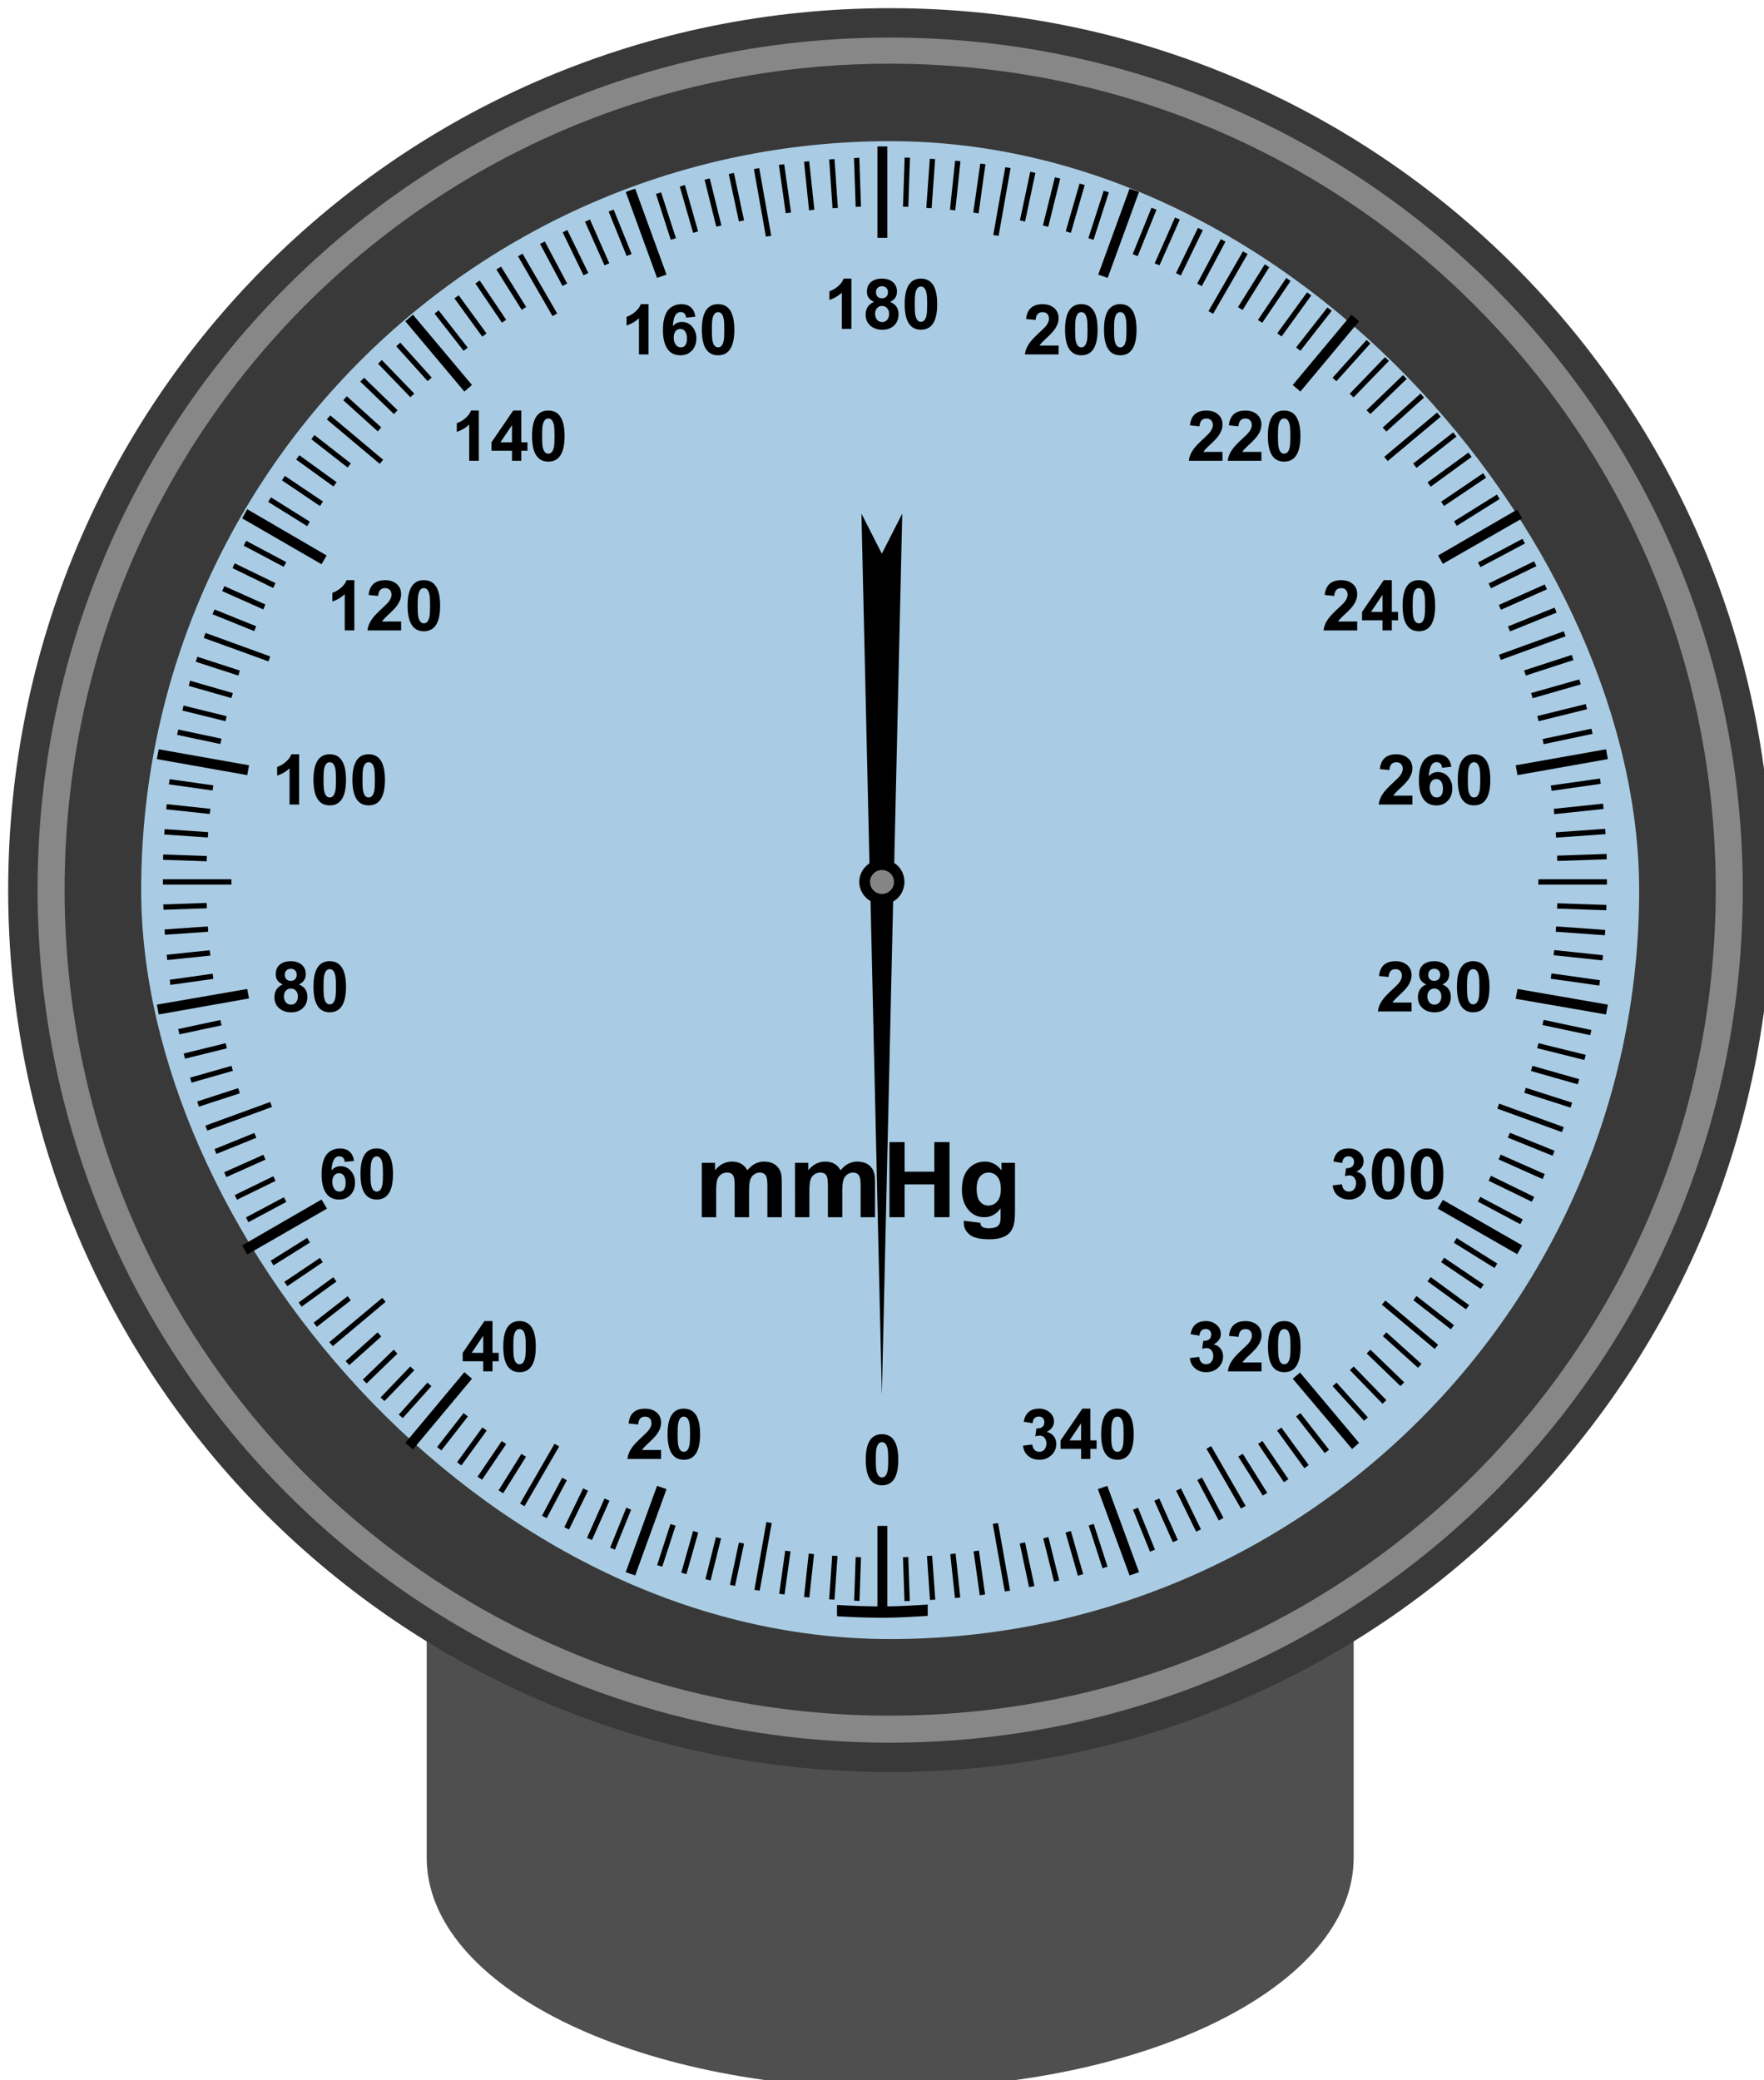 <?xml version="1.0" encoding="UTF-8" standalone="no"?>
<!-- Created with Inkscape (http://www.inkscape.org/) -->

<svg
   xmlns:dc="http://purl.org/dc/elements/1.1/"
   xmlns:cc="http://creativecommons.org/ns#"
   xmlns:rdf="http://www.w3.org/1999/02/22-rdf-syntax-ns#"
   xmlns:svg="http://www.w3.org/2000/svg"
   xmlns="http://www.w3.org/2000/svg"
   xmlns:sodipodi="http://sodipodi.sourceforge.net/DTD/sodipodi-0.dtd"
   xmlns:inkscape="http://www.inkscape.org/namespaces/inkscape"
   width="863.418"
   height="1018.308"
   id="svg4531"
   version="1.1"
   inkscape:version="0.48pre1 r9509"
   sodipodi:docname="tonometer_alexei_muzarov.svg"
   inkscape:export-filename="D:\Bukleti\                                                  \tanometr2.png"
   inkscape:export-xdpi="300"
   inkscape:export-ydpi="300">
  <title
     id="title3179">Tonometer</title>
  <defs
     id="defs4533">
    <inkscape:perspective
       sodipodi:type="inkscape:persp3d"
       inkscape:vp_x="0 : 526.18109 : 1"
       inkscape:vp_y="0 : 1000 : 0"
       inkscape:vp_z="744.09448 : 526.18109 : 1"
       inkscape:persp3d-origin="372.04724 : 350.78739 : 1"
       id="perspective4539" />
    <inkscape:perspective
       id="perspective4441"
       inkscape:persp3d-origin="0.5 : 0.33333333 : 1"
       inkscape:vp_z="1 : 0.5 : 1"
       inkscape:vp_y="0 : 1000 : 0"
       inkscape:vp_x="0 : 0.5 : 1"
       sodipodi:type="inkscape:persp3d" />
    <inkscape:perspective
       id="perspective3130"
       inkscape:persp3d-origin="0.5 : 0.33333333 : 1"
       inkscape:vp_z="1 : 0.5 : 1"
       inkscape:vp_y="0 : 1000 : 0"
       inkscape:vp_x="0 : 0.5 : 1"
       sodipodi:type="inkscape:persp3d" />
    <filter
       id="filter3443"
       inkscape:label="Inner Shadow"
       inkscape:menu="Shadows and Glows"
       inkscape:menu-tooltip="Adds a colorizable drop shadow inside"
       color-interpolation-filters="sRGB">
      <feGaussianBlur
         id="feGaussianBlur3445"
         stdDeviation="4"
         result="result8" />
      <feOffset
         id="feOffset3447"
         dx="4"
         dy="4"
         result="result11" />
      <feComposite
         id="feComposite3449"
         in2="result11"
         result="result6"
         in="SourceGraphic"
         operator="in" />
      <feFlood
         id="feFlood3451"
         result="result10"
         in="result6"
         flood-opacity="1"
         flood-color="rgb(0,0,0)" />
      <feBlend
         id="feBlend3453"
         in2="result10"
         mode="normal"
         in="result6"
         result="result12" />
      <feComposite
         id="feComposite3455"
         in2="SourceGraphic"
         result="result2"
         operator="in" />
    </filter>
    <filter
       id="filter3457"
       inkscape:label="Inner Shadow"
       inkscape:menu="Shadows and Glows"
       inkscape:menu-tooltip="Adds a colorizable drop shadow inside"
       color-interpolation-filters="sRGB">
      <feGaussianBlur
         id="feGaussianBlur3459"
         stdDeviation="4"
         result="result8" />
      <feOffset
         id="feOffset3461"
         dx="4"
         dy="4"
         result="result11" />
      <feComposite
         id="feComposite3463"
         in2="result11"
         result="result6"
         in="SourceGraphic"
         operator="in" />
      <feFlood
         id="feFlood3465"
         result="result10"
         in="result6"
         flood-opacity="1"
         flood-color="rgb(0,0,0)" />
      <feBlend
         id="feBlend3467"
         in2="result10"
         mode="normal"
         in="result6"
         result="result12" />
      <feComposite
         id="feComposite3469"
         in2="SourceGraphic"
         result="result2"
         operator="in" />
    </filter>
    <filter
       id="filter2994"
       inkscape:label="Inner Shadow"
       inkscape:menu="Shadows and Glows"
       inkscape:menu-tooltip="Adds a colorizable drop shadow inside"
       color-interpolation-filters="sRGB">
      <feGaussianBlur
         id="feGaussianBlur2996"
         stdDeviation="4"
         result="result8" />
      <feOffset
         id="feOffset2998"
         dx="4"
         dy="4"
         result="result11" />
      <feComposite
         id="feComposite3000"
         in2="result11"
         result="result6"
         in="SourceGraphic"
         operator="in" />
      <feFlood
         id="feFlood3002"
         result="result10"
         in="result6"
         flood-opacity="1"
         flood-color="rgb(0,0,0)" />
      <feBlend
         id="feBlend3004"
         in2="result10"
         mode="normal"
         in="result6"
         result="result12" />
      <feComposite
         id="feComposite3006"
         in2="SourceGraphic"
         result="result2"
         operator="in" />
    </filter>
    <filter
       id="filter3008"
       inkscape:label="Inner Shadow"
       inkscape:menu="Shadows and Glows"
       inkscape:menu-tooltip="Adds a colorizable drop shadow inside"
       color-interpolation-filters="sRGB">
      <feGaussianBlur
         id="feGaussianBlur3010"
         stdDeviation="4"
         result="result8" />
      <feOffset
         id="feOffset3012"
         dx="4"
         dy="4"
         result="result11" />
      <feComposite
         id="feComposite3014"
         in2="result11"
         result="result6"
         in="SourceGraphic"
         operator="in" />
      <feFlood
         id="feFlood3016"
         result="result10"
         in="result6"
         flood-opacity="1"
         flood-color="rgb(0,0,0)" />
      <feBlend
         id="feBlend3018"
         in2="result10"
         mode="normal"
         in="result6"
         result="result12" />
      <feComposite
         id="feComposite3020"
         in2="SourceGraphic"
         result="result2"
         operator="in" />
    </filter>
  </defs>
  <sodipodi:namedview
     id="base"
     pagecolor="#ffffff"
     bordercolor="#666666"
     borderopacity="1.0"
     inkscape:pageopacity="0.0"
     inkscape:pageshadow="2"
     inkscape:zoom="1.2050781"
     inkscape:cx="365.21494"
     inkscape:cy="510.09856"
     inkscape:document-units="px"
     inkscape:current-layer="layer1"
     showgrid="false"
     inkscape:window-width="1280"
     inkscape:window-height="744"
     inkscape:window-x="-4"
     inkscape:window-y="-4"
     inkscape:window-maximized="1"
     showguides="false"
     inkscape:guide-bbox="true"
     inkscape:snap-page="false"
     inkscape:snap-bbox="false"
     inkscape:bbox-paths="false"
     inkscape:bbox-nodes="false"
     inkscape:snap-bbox-edge-midpoints="false"
     inkscape:snap-bbox-midpoints="false"
     inkscape:snap-object-midpoints="true"
     inkscape:snap-nodes="true"
     inkscape:snap-grids="false"
     inkscape:snap-to-guides="true"
     inkscape:object-paths="false">
    <sodipodi:guide
       orientation="0.999,-0.035"
       position="165.47,852.838"
       id="guide2983" />
    <sodipodi:guide
       orientation="0.998,-0.07"
       position="165.47,852.838"
       id="guide2985" />
    <sodipodi:guide
       orientation="0.995,-0.105"
       position="165.47,852.838"
       id="guide2987" />
    <sodipodi:guide
       orientation="0.99,-0.139"
       position="165.47,852.838"
       id="guide2989" />
    <sodipodi:guide
       orientation="0.985,-0.174"
       position="165.47,852.838"
       id="guide2991" />
    <sodipodi:guide
       orientation="0.978,-0.208"
       position="165.47,852.838"
       id="guide2993" />
    <sodipodi:guide
       orientation="0.97,-0.242"
       position="165.47,852.838"
       id="guide2995" />
    <sodipodi:guide
       orientation="0.961,-0.276"
       position="165.47,852.838"
       id="guide2997" />
    <sodipodi:guide
       orientation="0.951,-0.309"
       position="165.47,852.838"
       id="guide2999" />
    <sodipodi:guide
       orientation="0.927,-0.375"
       position="165.47,852.838"
       id="guide3039" />
    <sodipodi:guide
       orientation="0.914,-0.407"
       position="165.47,852.838"
       id="guide3041" />
    <sodipodi:guide
       orientation="0.899,-0.438"
       position="165.47,852.838"
       id="guide3043" />
    <sodipodi:guide
       orientation="0.883,-0.469"
       position="165.47,852.838"
       id="guide3045" />
    <sodipodi:guide
       orientation="0.866,-0.5"
       position="165.47,852.838"
       id="guide3047" />
    <sodipodi:guide
       orientation="0.848,-0.53"
       position="165.47,852.838"
       id="guide3049" />
    <sodipodi:guide
       orientation="0.829,-0.559"
       position="165.47,852.838"
       id="guide3051" />
    <sodipodi:guide
       orientation="0.809,-0.588"
       position="165.47,852.838"
       id="guide3053" />
    <sodipodi:guide
       orientation="0.788,-0.616"
       position="165.47,852.838"
       id="guide3055" />
    <sodipodi:guide
       orientation="0.743,-0.669"
       position="165.47,852.838"
       id="guide3093" />
    <sodipodi:guide
       orientation="0.719,-0.695"
       position="165.47,852.838"
       id="guide3095" />
    <sodipodi:guide
       orientation="0.695,-0.719"
       position="165.47,852.838"
       id="guide3097" />
    <sodipodi:guide
       orientation="0.695,-0.719"
       position="165.47,852.838"
       id="guide3099" />
    <sodipodi:guide
       orientation="0.695,-0.719"
       position="165.47,852.838"
       id="guide3101" />
    <sodipodi:guide
       orientation="0.669,-0.743"
       position="165.47,852.838"
       id="guide3103" />
    <sodipodi:guide
       orientation="0.643,-0.766"
       position="165.47,852.838"
       id="guide3105" />
    <sodipodi:guide
       orientation="0.616,-0.788"
       position="165.47,852.838"
       id="guide3107" />
    <sodipodi:guide
       orientation="0.588,-0.809"
       position="165.47,852.838"
       id="guide3109" />
    <sodipodi:guide
       orientation="0.559,-0.829"
       position="165.47,852.838"
       id="guide3111" />
    <sodipodi:guide
       orientation="0.53,-0.848"
       position="165.47,852.838"
       id="guide3113" />
    <sodipodi:guide
       orientation="0.469,-0.883"
       position="165.539,852.818"
       id="guide3153" />
    <sodipodi:guide
       orientation="0.438,-0.899"
       position="165.47,852.784"
       id="guide3161" />
    <sodipodi:guide
       orientation="0.407,-0.914"
       position="165.47,852.784"
       id="guide3163" />
    <sodipodi:guide
       orientation="0.375,-0.927"
       position="165.47,852.784"
       id="guide3165" />
    <sodipodi:guide
       orientation="0.342,-0.94"
       position="165.47,852.784"
       id="guide3167" />
    <sodipodi:guide
       orientation="0.309,-0.951"
       position="165.47,852.838"
       id="guide3169" />
    <sodipodi:guide
       orientation="0.276,-0.961"
       position="165.47,852.838"
       id="guide3171" />
    <sodipodi:guide
       orientation="0.242,-0.97"
       position="165.47,852.784"
       id="guide3173" />
    <sodipodi:guide
       orientation="0.208,-0.978"
       position="165.47,852.784"
       id="guide3175" />
    <sodipodi:guide
       orientation="0.139,-0.99"
       position="165.47,852.784"
       id="guide3213" />
    <sodipodi:guide
       orientation="0.105,-0.995"
       position="165.47,852.784"
       id="guide3215" />
    <sodipodi:guide
       orientation="0.07,-0.998"
       position="165.47,852.838"
       id="guide3217" />
    <sodipodi:guide
       orientation="0.035,-0.999"
       position="165.47,852.838"
       id="guide3219" />
    <sodipodi:guide
       orientation="0,1"
       position="165.47,852.838"
       id="guide3221" />
    <sodipodi:guide
       orientation="-0.035,-0.999"
       position="165.47,852.784"
       id="guide3223" />
    <sodipodi:guide
       orientation="-0.07,-0.998"
       position="165.47,852.838"
       id="guide3225" />
    <sodipodi:guide
       orientation="-0.105,-0.995"
       position="165.539,852.818"
       id="guide3227" />
    <sodipodi:guide
       orientation="-0.139,-0.99"
       position="165.47,852.838"
       id="guide3229" />
    <sodipodi:guide
       orientation="-0.208,-0.978"
       position="165.47,852.838"
       id="guide3233" />
    <sodipodi:guide
       orientation="-0.242,-0.97"
       position="165.47,852.784"
       id="guide3271" />
    <sodipodi:guide
       orientation="-0.276,-0.961"
       position="165.47,852.838"
       id="guide3273" />
    <sodipodi:guide
       orientation="-0.309,-0.951"
       position="165.539,852.818"
       id="guide3275" />
    <sodipodi:guide
       orientation="-0.342,-0.94"
       position="165.539,852.818"
       id="guide3277" />
    <sodipodi:guide
       orientation="-0.375,-0.927"
       position="165.539,852.818"
       id="guide3279" />
    <sodipodi:guide
       orientation="-0.407,-0.914"
       position="165.539,852.818"
       id="guide3281" />
    <sodipodi:guide
       orientation="-0.438,-0.899"
       position="165.539,852.818"
       id="guide3283" />
    <sodipodi:guide
       orientation="-0.469,-0.883"
       position="165.539,852.818"
       id="guide3285" />
    <sodipodi:guide
       orientation="-0.53,-0.848"
       position="165.47,852.784"
       id="guide3323" />
    <sodipodi:guide
       orientation="-0.559,-0.829"
       position="165.539,852.818"
       id="guide3325" />
    <sodipodi:guide
       orientation="-0.588,-0.809"
       position="165.539,852.818"
       id="guide3327" />
    <sodipodi:guide
       orientation="-0.616,-0.788"
       position="165.539,852.818"
       id="guide3329" />
    <sodipodi:guide
       orientation="-0.643,-0.766"
       position="165.539,852.818"
       id="guide3331" />
    <sodipodi:guide
       orientation="-0.669,-0.743"
       position="165.539,852.818"
       id="guide3333" />
    <sodipodi:guide
       orientation="-0.695,-0.719"
       position="165.539,852.818"
       id="guide3335" />
    <sodipodi:guide
       orientation="-0.719,-0.695"
       position="165.539,852.818"
       id="guide3337" />
    <sodipodi:guide
       orientation="-0.743,-0.669"
       position="165.539,852.818"
       id="guide3339" />
    <sodipodi:guide
       orientation="-0.788,-0.616"
       position="165.47,852.838"
       id="guide3377" />
    <sodipodi:guide
       orientation="-0.809,-0.588"
       position="165.47,852.784"
       id="guide3379" />
    <sodipodi:guide
       orientation="-0.829,-0.559"
       position="165.539,852.818"
       id="guide3381" />
    <sodipodi:guide
       orientation="-0.848,-0.53"
       position="165.539,852.818"
       id="guide3383" />
    <sodipodi:guide
       orientation="-0.866,-0.5"
       position="165.539,852.818"
       id="guide3385" />
    <sodipodi:guide
       orientation="-0.883,-0.469"
       position="165.539,852.818"
       id="guide3387" />
    <sodipodi:guide
       orientation="-0.899,-0.438"
       position="165.539,852.818"
       id="guide3389" />
    <sodipodi:guide
       orientation="-0.914,-0.407"
       position="165.47,852.784"
       id="guide3391" />
    <sodipodi:guide
       orientation="-0.927,-0.375"
       position="165.539,852.818"
       id="guide3393" />
    <sodipodi:guide
       orientation="-0.951,-0.309"
       position="165.539,852.818"
       id="guide3413" />
    <sodipodi:guide
       orientation="-0.961,-0.276"
       position="165.47,852.784"
       id="guide3415" />
    <sodipodi:guide
       orientation="-0.97,-0.242"
       position="165.539,852.818"
       id="guide3417" />
    <sodipodi:guide
       orientation="-0.978,-0.208"
       position="165.47,852.784"
       id="guide3419" />
    <sodipodi:guide
       orientation="-0.985,-0.174"
       position="165.539,852.818"
       id="guide3421" />
    <sodipodi:guide
       orientation="-0.99,-0.139"
       position="165.539,852.818"
       id="guide3423" />
    <sodipodi:guide
       orientation="-0.995,-0.105"
       position="165.539,852.818"
       id="guide3425" />
    <sodipodi:guide
       orientation="-0.998,-0.07"
       position="165.539,852.818"
       id="guide3427" />
    <sodipodi:guide
       orientation="-0.999,-0.035"
       position="165.47,852.784"
       id="guide3429" />
  </sodipodi:namedview>
  <g
     inkscape:label="Layer 1"
     inkscape:groupmode="layer"
     id="layer1"
     transform="translate(-298.312,-585.78)">
    <path
       style="color:#000000;fill:#4f4f4f;fill-opacity:1;fill-rule:nonzero;stroke:none;stroke-width:12;marker:none;visibility:visible;display:inline;overflow:visible;enable-background:accumulate;filter:url(#filter2994)"
       d="m 730.021,1106.283 c 65.375,0 184.922,0 226.858,0 0,33.745 0,354.803 0,384.834 0,62.586 -101.179,112.971 -226.858,112.971 -125.68,0 -226.858,-50.385 -226.858,-112.971 0,-28.047 0,-348.006 0,-384.834 43.996,0 157.501,0 226.858,0 z"
       id="rect2981"
       sodipodi:nodetypes="ccssscc" />
    <path
       style="color:#000000;fill:#393939;fill-opacity:1;fill-rule:nonzero;stroke:none;stroke-width:12;marker:none;visibility:visible;display:inline;overflow:visible;enable-background:accumulate;filter:url(#filter3443)"
       d="m 730.021,585.78 c 239.167,0 431.709,192.542 431.709,431.709 0,239.167 -192.542,431.709 -431.709,431.709 -239.167,0 -431.709,-192.542 -431.709,-431.709 0,-239.167 192.542,-431.709 431.709,-431.709 z"
       id="rect2978" />
    <rect
       style="color:#000000;fill:#a9cce4;fill-opacity:1;fill-rule:nonzero;stroke:none;stroke-width:12;marker:none;visibility:visible;display:inline;overflow:visible;enable-background:accumulate;filter:url(#filter3008)"
       id="rect3860"
       width="733.205"
       height="733.205"
       x="363.419"
       y="650.886"
       rx="366.603"
       ry="366.603" />
    <path
       style="color:#000000;fill:#000000;fill-opacity:1;fill-rule:nonzero;stroke:none;stroke-width:0.856px;marker:none;visibility:visible;display:inline;overflow:visible;enable-background:accumulate"
       d="m 727.793,657.444 0,44.756 c 0.777,-0.005 1.539,0 2.318,0 0.83,0 1.668,-0.005 2.496,0 l 0,-44.756 c -0.837,-0.005 -1.658,0 -2.496,0 -0.779,0 -1.541,-0.005 -2.318,0 z M 609.218,678.128 c -1.543,0.546 -3.103,1.038 -4.636,1.605 l 15.335,42.081 c 1.522,-0.564 3.103,-1.064 4.636,-1.605 L 609.218,678.128 z m 241.965,0 -15.335,42.081 c 1.533,0.542 3.114,1.04 4.636,1.605 l 15.334,-42.081 c -1.528,-0.566 -3.098,-1.06 -4.636,-1.605 z m -350.733,61.695 c -1.273,1.053 -2.487,2.14 -3.745,3.21 l 28.886,34.414 c 1.257,-1.072 2.47,-2.157 3.744,-3.21 l -28.886,-34.413 z m 459.323,0 -28.708,34.413 c 1.274,1.053 2.488,2.138 3.744,3.21 l 28.708,-34.414 c -1.259,-1.069 -2.471,-2.157 -3.745,-3.21 z M 419.319,835.04 c -0.859,1.466 -1.657,2.978 -2.496,4.458 l 38.871,22.467 c 0.811,-1.434 1.663,-2.859 2.496,-4.279 L 419.319,835.04 z m 621.584,0.178 -38.693,22.467 c 0.791,1.35 1.545,2.738 2.318,4.101 l 38.871,-22.289 c -0.81,-1.428 -1.667,-2.864 -2.496,-4.279 z M 375.99,952.545 c -0.289,1.599 -0.624,3.208 -0.892,4.814 l 44.221,7.845 c 0.268,-1.619 0.6,-3.204 0.892,-4.814 l -44.221,-7.845 z m 708.42,0 -44.221,7.845 c 0.292,1.611 0.624,3.195 0.892,4.814 l 44.221,-7.845 c -0.268,-1.606 -0.603,-3.215 -0.892,-4.814 z m -665.091,117.327 -44.221,7.667 c 0.268,1.607 0.602,3.215 0.892,4.814 l 44.221,-7.846 c -0.282,-1.553 -0.632,-3.075 -0.892,-4.636 z m 621.762,0 c -0.27,1.619 -0.598,3.204 -0.892,4.814 l 44.221,7.667 c 0.289,-1.599 0.624,-3.208 0.892,-4.814 l -44.221,-7.667 z m -585.387,103.062 -38.871,22.467 c 0.839,1.48 1.637,2.99 2.496,4.458 l 39.05,-22.467 c -0.875,-1.489 -1.823,-2.953 -2.675,-4.458 z m 548.834,0.178 c -0.813,1.433 -1.662,2.86 -2.496,4.279 l 38.871,22.288 c 0.83,-1.416 1.686,-2.851 2.496,-4.279 l -38.871,-22.288 z m -478.937,84.34 -28.886,34.592 c 1.249,1.062 2.481,2.164 3.745,3.21 l 28.886,-34.592 c -1.274,-1.053 -2.488,-2.138 -3.744,-3.21 z m 409.04,0.178 c -1.194,1.016 -2.357,2.033 -3.566,3.031 l 29.064,34.413 c 1.164,-0.965 2.236,-2.052 3.388,-3.031 L 934.631,1257.63 z m -314.715,55.454 -15.335,42.259 c 1.537,0.569 3.089,1.057 4.636,1.605 l 15.335,-42.259 c -1.536,-0.543 -3.112,-1.04 -4.636,-1.605 z m 220.39,0 c -1.525,0.564 -3.1,1.064 -4.636,1.605 l 15.513,42.259 c 1.541,-0.546 3.105,-1.038 4.636,-1.605 l -15.513,-42.259 z m -112.513,19.614 0,39.406 c -6.65,-0.042 -13.231,-0.315 -19.792,-0.713 l 0,5.528 c 6.546,0.391 13.151,0.666 19.792,0.714 0.711,0.01 1.428,0 2.14,0 0.897,0 1.778,0.013 2.675,0 6.636,-0.085 13.249,-0.491 19.792,-0.892 l 0,-5.527 c -6.557,0.408 -13.149,0.807 -19.792,0.892 l 0,-39.406 c -0.828,0.01 -1.666,0 -2.496,0 -0.779,0 -1.54,0.01 -2.318,0 z"
       id="rect3962" />
    <g
       id="g4446"
       transform="matrix(2.609,0,0,2.609,-479.98,-942.511)">
      <g
         id="flowRoot4063"
         style="font-size:6px;font-style:normal;font-variant:normal;font-weight:bold;font-stretch:normal;text-align:start;line-height:125%;writing-mode:lr-tb;text-anchor:start;fill:#000000;fill-opacity:1;stroke:none;font-family:A3 Arial AzLat;-inkscape-font-specification:A3 Arial AzLat Bold"
         transform="matrix(2.187,0,0,2.187,169.83,527.257)">
        <path
           id="path4382"
           d="m 134.408,149.795 c 0.93,1e-5 1.395,0.731 1.395,2.194 0,1.461 -0.465,2.191 -1.395,2.191 -0.93,0 -1.395,-0.733 -1.395,-2.2 0,-1.457 0.465,-2.186 1.395,-2.186 z m 0,0.683 c -0.254,0 -0.417,0.206 -0.489,0.618 -0.029,0.164 -0.044,0.462 -0.044,0.894 0,0.432 0.015,0.729 0.044,0.891 0.072,0.412 0.235,0.618 0.489,0.618 0.254,0 0.417,-0.206 0.489,-0.618 0.029,-0.16 0.044,-0.457 0.044,-0.891 -1e-5,-0.432 -0.015,-0.729 -0.044,-0.894 -0.072,-0.412 -0.235,-0.618 -0.489,-0.618 z" />
      </g>
      <g
         id="flowRoot4074"
         style="font-size:6px;font-style:normal;font-variant:normal;font-weight:bold;font-stretch:normal;text-align:start;line-height:125%;writing-mode:lr-tb;text-anchor:start;fill:#000000;fill-opacity:1;stroke:none;font-family:A3 Arial AzLat;-inkscape-font-specification:A3 Arial AzLat Bold"
         transform="matrix(2.187,0,0,2.187,162.526,310.446)">
        <path
           id="path4440"
           d="m 135.123,154.107 -0.823,0 0,-3.103 c -0.301,0.281 -0.655,0.489 -1.063,0.624 l 0,-0.747 c 0.256,-0.084 0.498,-0.224 0.727,-0.419 0.248,-0.211 0.412,-0.434 0.492,-0.668 l 0.668,0 z" />
        <path
           id="path4442"
           d="m 137.062,151.79 c -0.406,-0.172 -0.609,-0.464 -0.609,-0.876 0,-0.365 0.126,-0.647 0.378,-0.847 0.23,-0.182 0.534,-0.272 0.911,-0.272 0.367,1e-5 0.668,0.091 0.902,0.272 0.258,0.199 0.387,0.478 0.387,0.835 0,0.42 -0.197,0.716 -0.592,0.888 0.486,0.195 0.729,0.55 0.73,1.063 -1e-5,0.406 -0.132,0.731 -0.396,0.976 -0.256,0.236 -0.589,0.354 -0.999,0.354 -0.406,0 -0.742,-0.112 -1.008,-0.337 -0.281,-0.24 -0.422,-0.56 -0.422,-0.958 0,-0.529 0.239,-0.895 0.718,-1.099 z m 0.17,-0.829 c 0,0.16 0.045,0.287 0.135,0.381 0.09,0.094 0.215,0.141 0.375,0.141 0.16,0 0.286,-0.047 0.378,-0.142 0.092,-0.095 0.138,-0.223 0.138,-0.385 0,-0.152 -0.047,-0.275 -0.141,-0.368 -0.094,-0.093 -0.217,-0.139 -0.369,-0.139 -0.156,0 -0.281,0.046 -0.375,0.139 -0.094,0.093 -0.141,0.217 -0.141,0.374 z m -0.076,1.84 c 0,0.201 0.05,0.368 0.149,0.501 0.109,0.146 0.262,0.22 0.457,0.22 0.195,0 0.346,-0.072 0.451,-0.217 0.094,-0.129 0.141,-0.294 0.141,-0.495 0,-0.188 -0.053,-0.344 -0.158,-0.469 -0.109,-0.133 -0.257,-0.199 -0.442,-0.199 -0.182,0 -0.328,0.065 -0.439,0.196 -0.105,0.123 -0.158,0.277 -0.158,0.463 z" />
        <path
           id="path4444"
           d="m 141.088,149.795 c 0.93,1e-5 1.395,0.731 1.395,2.194 0,1.461 -0.465,2.191 -1.395,2.191 -0.93,0 -1.395,-0.733 -1.395,-2.2 0,-1.457 0.465,-2.186 1.395,-2.186 z m 0,0.683 c -0.254,0 -0.417,0.206 -0.489,0.618 -0.029,0.164 -0.044,0.462 -0.044,0.894 0,0.432 0.015,0.729 0.044,0.891 0.072,0.412 0.235,0.618 0.489,0.618 0.254,0 0.417,-0.206 0.489,-0.618 0.029,-0.16 0.044,-0.457 0.044,-0.891 0,-0.432 -0.015,-0.729 -0.044,-0.894 -0.072,-0.412 -0.235,-0.618 -0.489,-0.618 z" />
      </g>
      <g
         id="flowRoot4084"
         style="font-size:6px;font-style:normal;font-variant:normal;font-weight:bold;font-stretch:normal;text-align:start;line-height:125%;writing-mode:lr-tb;text-anchor:start;fill:#000000;fill-opacity:1;stroke:none;font-family:A3 Arial AzLat;-inkscape-font-specification:A3 Arial AzLat Bold"
         transform="matrix(2.187,0,0,2.187,125.347,522.461)">
        <path
           id="path4385"
           d="m 135.797,153.343 0,0.765 -2.886,0 c 0.037,-0.354 0.18,-0.697 0.428,-1.031 0.152,-0.205 0.412,-0.479 0.779,-0.82 0.305,-0.283 0.487,-0.461 0.548,-0.533 0.203,-0.238 0.305,-0.464 0.305,-0.677 0,-0.176 -0.048,-0.314 -0.145,-0.416 -0.097,-0.102 -0.232,-0.152 -0.406,-0.152 -0.363,0 -0.561,0.224 -0.592,0.671 l -0.82,-0.082 c 0.084,-0.848 0.558,-1.271 1.421,-1.271 0.387,10e-6 0.706,0.101 0.958,0.302 0.273,0.219 0.41,0.517 0.41,0.894 0,0.313 -0.101,0.617 -0.302,0.914 -0.135,0.201 -0.355,0.443 -0.662,0.727 -0.398,0.367 -0.622,0.604 -0.671,0.712 z" />
        <path
           id="path4387"
           d="m 137.748,149.795 c 0.93,1e-5 1.395,0.731 1.395,2.194 0,1.461 -0.465,2.191 -1.395,2.191 -0.93,0 -1.395,-0.733 -1.395,-2.2 0,-1.457 0.465,-2.186 1.395,-2.186 z m 0,0.683 c -0.254,0 -0.417,0.206 -0.489,0.618 -0.029,0.164 -0.044,0.462 -0.044,0.894 0,0.432 0.015,0.729 0.044,0.891 0.072,0.412 0.235,0.618 0.489,0.618 0.254,0 0.417,-0.206 0.489,-0.618 0.029,-0.16 0.044,-0.457 0.044,-0.891 0,-0.432 -0.015,-0.729 -0.044,-0.894 -0.072,-0.412 -0.235,-0.618 -0.489,-0.618 z" />
      </g>
      <g
         id="flowRoot4092"
         style="font-size:6px;font-style:normal;font-variant:normal;font-weight:bold;font-stretch:normal;text-align:start;line-height:125%;writing-mode:lr-tb;text-anchor:start;fill:#000000;fill-opacity:1;stroke:none;font-family:A3 Arial AzLat;-inkscape-font-specification:A3 Arial AzLat Bold"
         transform="matrix(2.187,0,0,2.187,94.524,506.032)">
        <path
           id="path4390"
           d="m 134.631,154.107 0,-0.864 -1.758,0 0,-0.721 1.863,-2.728 0.691,0 0,2.725 0.533,0 0,0.724 -0.533,0 0,0.864 z m 0,-1.588 0,-1.468 -0.987,1.468 z" />
        <path
           id="path4392"
           d="m 137.748,149.795 c 0.93,1e-5 1.395,0.731 1.395,2.194 0,1.461 -0.465,2.191 -1.395,2.191 -0.93,0 -1.395,-0.733 -1.395,-2.2 0,-1.457 0.465,-2.186 1.395,-2.186 z m 0,0.683 c -0.254,0 -0.417,0.206 -0.489,0.618 -0.029,0.164 -0.044,0.462 -0.044,0.894 0,0.432 0.015,0.729 0.044,0.891 0.072,0.412 0.235,0.618 0.489,0.618 0.254,0 0.417,-0.206 0.489,-0.618 0.029,-0.16 0.044,-0.457 0.044,-0.891 0,-0.432 -0.015,-0.729 -0.044,-0.894 -0.072,-0.412 -0.235,-0.618 -0.489,-0.618 z" />
      </g>
      <g
         id="flowRoot4100"
         style="font-size:6px;font-style:normal;font-variant:normal;font-weight:bold;font-stretch:normal;text-align:start;line-height:125%;writing-mode:lr-tb;text-anchor:start;fill:#000000;fill-opacity:1;stroke:none;font-family:A3 Arial AzLat;-inkscape-font-specification:A3 Arial AzLat Bold"
         transform="matrix(2.187,0,0,2.187,67.733,473.637)">
        <path
           id="path4395"
           d="m 135.806,150.864 -0.797,0.088 c -0.039,-0.32 -0.196,-0.48 -0.472,-0.48 -0.406,0 -0.629,0.403 -0.668,1.21 0.207,-0.242 0.462,-0.363 0.765,-0.363 0.375,0 0.681,0.143 0.917,0.428 0.223,0.27 0.334,0.596 0.334,0.979 -1e-5,0.42 -0.123,0.766 -0.369,1.037 -0.254,0.279 -0.589,0.419 -1.005,0.419 -0.553,0 -0.954,-0.236 -1.204,-0.709 -0.193,-0.363 -0.29,-0.849 -0.29,-1.456 0,-1 0.247,-1.661 0.741,-1.983 0.244,-0.158 0.519,-0.237 0.823,-0.237 0.699,1e-5 1.107,0.356 1.225,1.069 z m -1.866,1.796 c 0,0.215 0.047,0.4 0.141,0.557 0.111,0.188 0.267,0.281 0.466,0.281 0.355,0 0.533,-0.256 0.533,-0.768 0,-0.221 -0.04,-0.401 -0.12,-0.542 -0.098,-0.176 -0.249,-0.264 -0.454,-0.264 -0.189,1e-5 -0.335,0.078 -0.437,0.234 -0.086,0.133 -0.129,0.3 -0.129,0.501 z" />
        <path
           id="path4397"
           d="m 137.748,149.795 c 0.93,1e-5 1.395,0.731 1.395,2.194 0,1.461 -0.465,2.191 -1.395,2.191 -0.93,0 -1.395,-0.733 -1.395,-2.2 0,-1.457 0.465,-2.186 1.395,-2.186 z m 0,0.683 c -0.254,0 -0.417,0.206 -0.489,0.618 -0.029,0.164 -0.044,0.462 -0.044,0.894 0,0.432 0.015,0.729 0.044,0.891 0.072,0.412 0.235,0.618 0.489,0.618 0.254,0 0.417,-0.206 0.489,-0.618 0.029,-0.16 0.044,-0.457 0.044,-0.891 0,-0.432 -0.015,-0.729 -0.044,-0.894 -0.072,-0.412 -0.235,-0.618 -0.489,-0.618 z" />
      </g>
      <g
         id="flowRoot4116"
         style="font-size:6px;font-style:normal;font-variant:normal;font-weight:bold;font-stretch:normal;text-align:start;line-height:125%;writing-mode:lr-tb;text-anchor:start;fill:#000000;fill-opacity:1;stroke:none;font-family:A3 Arial AzLat;-inkscape-font-specification:A3 Arial AzLat Bold"
         transform="matrix(2.187,0,0,2.187,58.916,438.508)">
        <path
           id="path4400"
           d="m 133.723,151.79 c -0.406,-0.172 -0.609,-0.464 -0.609,-0.876 0,-0.365 0.126,-0.647 0.378,-0.847 0.23,-0.182 0.534,-0.272 0.911,-0.272 0.367,1e-5 0.668,0.091 0.902,0.272 0.258,0.199 0.387,0.478 0.387,0.835 -1e-5,0.42 -0.197,0.716 -0.592,0.888 0.486,0.195 0.729,0.55 0.729,1.063 0,0.406 -0.132,0.731 -0.396,0.976 -0.256,0.236 -0.589,0.354 -0.999,0.354 -0.406,0 -0.742,-0.112 -1.008,-0.337 -0.281,-0.24 -0.422,-0.56 -0.422,-0.958 0,-0.529 0.239,-0.895 0.718,-1.099 z m 0.17,-0.829 c 0,0.16 0.045,0.287 0.135,0.381 0.09,0.094 0.215,0.141 0.375,0.141 0.16,0 0.286,-0.047 0.378,-0.142 0.092,-0.095 0.138,-0.223 0.138,-0.385 0,-0.152 -0.047,-0.275 -0.141,-0.368 -0.094,-0.093 -0.217,-0.139 -0.369,-0.139 -0.156,0 -0.281,0.046 -0.375,0.139 -0.094,0.093 -0.141,0.217 -0.141,0.374 z m -0.076,1.84 c 0,0.201 0.05,0.368 0.149,0.501 0.109,0.146 0.262,0.22 0.457,0.22 0.195,0 0.346,-0.072 0.451,-0.217 0.094,-0.129 0.141,-0.294 0.141,-0.495 0,-0.188 -0.053,-0.344 -0.158,-0.469 -0.109,-0.133 -0.257,-0.199 -0.442,-0.199 -0.182,0 -0.328,0.065 -0.439,0.196 -0.105,0.123 -0.158,0.277 -0.158,0.463 z" />
        <path
           id="path4402"
           d="m 137.748,149.795 c 0.93,1e-5 1.395,0.731 1.395,2.194 0,1.461 -0.465,2.191 -1.395,2.191 -0.93,0 -1.395,-0.733 -1.395,-2.2 0,-1.457 0.465,-2.186 1.395,-2.186 z m 0,0.683 c -0.254,0 -0.417,0.206 -0.489,0.618 -0.029,0.164 -0.044,0.462 -0.044,0.894 0,0.432 0.015,0.729 0.044,0.891 0.072,0.412 0.235,0.618 0.489,0.618 0.254,0 0.417,-0.206 0.489,-0.618 0.029,-0.16 0.044,-0.457 0.044,-0.891 0,-0.432 -0.015,-0.729 -0.044,-0.894 -0.072,-0.412 -0.235,-0.618 -0.489,-0.618 z" />
      </g>
      <g
         id="flowRoot4124"
         style="font-size:6px;font-style:normal;font-variant:normal;font-weight:bold;font-stretch:normal;text-align:start;line-height:125%;writing-mode:lr-tb;text-anchor:start;fill:#000000;fill-opacity:1;stroke:none;font-family:A3 Arial AzLat;-inkscape-font-specification:A3 Arial AzLat Bold"
         transform="matrix(2.187,0,0,2.187,58.916,399.688)">
        <path
           id="path4405"
           d="m 135.123,154.107 -0.823,0 0,-3.103 c -0.301,0.281 -0.655,0.489 -1.063,0.624 l 0,-0.747 c 0.256,-0.084 0.498,-0.224 0.727,-0.419 0.248,-0.211 0.412,-0.434 0.492,-0.668 l 0.668,0 z" />
        <path
           id="path4407"
           d="m 137.748,149.795 c 0.93,1e-5 1.395,0.731 1.395,2.194 0,1.461 -0.465,2.191 -1.395,2.191 -0.93,0 -1.395,-0.733 -1.395,-2.2 0,-1.457 0.465,-2.186 1.395,-2.186 z m 0,0.683 c -0.254,0 -0.417,0.206 -0.489,0.618 -0.029,0.164 -0.044,0.462 -0.044,0.894 0,0.432 0.015,0.729 0.044,0.891 0.072,0.412 0.235,0.618 0.489,0.618 0.254,0 0.417,-0.206 0.489,-0.618 0.029,-0.16 0.044,-0.457 0.044,-0.891 0,-0.432 -0.015,-0.729 -0.044,-0.894 -0.072,-0.412 -0.235,-0.618 -0.489,-0.618 z" />
        <path
           id="path4409"
           d="m 141.088,149.795 c 0.93,1e-5 1.395,0.731 1.395,2.194 0,1.461 -0.465,2.191 -1.395,2.191 -0.93,0 -1.395,-0.733 -1.395,-2.2 0,-1.457 0.465,-2.186 1.395,-2.186 z m 0,0.683 c -0.254,0 -0.417,0.206 -0.489,0.618 -0.029,0.164 -0.044,0.462 -0.044,0.894 0,0.432 0.015,0.729 0.044,0.891 0.072,0.412 0.235,0.618 0.489,0.618 0.254,0 0.417,-0.206 0.489,-0.618 0.029,-0.16 0.044,-0.457 0.044,-0.891 0,-0.432 -0.015,-0.729 -0.044,-0.894 -0.072,-0.412 -0.235,-0.618 -0.489,-0.618 z" />
      </g>
      <g
         id="flowRoot4132"
         style="font-size:6px;font-style:normal;font-variant:normal;font-weight:bold;font-stretch:normal;text-align:start;line-height:125%;writing-mode:lr-tb;text-anchor:start;fill:#000000;fill-opacity:1;stroke:none;font-family:A3 Arial AzLat;-inkscape-font-specification:A3 Arial AzLat Bold"
         transform="matrix(2.187,0,0,2.187,69.271,367.02)">
        <path
           id="path4412"
           d="m 135.123,154.107 -0.823,0 0,-3.103 c -0.301,0.281 -0.655,0.489 -1.063,0.624 l 0,-0.747 c 0.256,-0.084 0.498,-0.224 0.727,-0.419 0.248,-0.211 0.412,-0.434 0.492,-0.668 l 0.668,0 z" />
        <path
           id="path4414"
           d="m 139.137,153.343 0,0.765 -2.886,0 c 0.037,-0.354 0.18,-0.697 0.428,-1.031 0.152,-0.205 0.412,-0.479 0.779,-0.82 0.305,-0.283 0.487,-0.461 0.548,-0.533 0.203,-0.238 0.305,-0.464 0.305,-0.677 -1e-5,-0.176 -0.048,-0.314 -0.145,-0.416 -0.097,-0.102 -0.232,-0.152 -0.406,-0.152 -0.363,0 -0.561,0.224 -0.592,0.671 l -0.82,-0.082 c 0.084,-0.848 0.558,-1.271 1.421,-1.271 0.387,10e-6 0.706,0.101 0.958,0.302 0.273,0.219 0.41,0.517 0.41,0.894 0,0.313 -0.101,0.617 -0.302,0.914 -0.135,0.201 -0.355,0.443 -0.662,0.727 -0.398,0.367 -0.622,0.604 -0.671,0.712 z" />
        <path
           id="path4416"
           d="m 141.088,149.795 c 0.93,1e-5 1.395,0.731 1.395,2.194 0,1.461 -0.465,2.191 -1.395,2.191 -0.93,0 -1.395,-0.733 -1.395,-2.2 0,-1.457 0.465,-2.186 1.395,-2.186 z m 0,0.683 c -0.254,0 -0.417,0.206 -0.489,0.618 -0.029,0.164 -0.044,0.462 -0.044,0.894 0,0.432 0.015,0.729 0.044,0.891 0.072,0.412 0.235,0.618 0.489,0.618 0.254,0 0.417,-0.206 0.489,-0.618 0.029,-0.16 0.044,-0.457 0.044,-0.891 0,-0.432 -0.015,-0.729 -0.044,-0.894 -0.072,-0.412 -0.235,-0.618 -0.489,-0.618 z" />
      </g>
      <g
         id="flowRoot4140"
         style="font-size:6px;font-style:normal;font-variant:normal;font-weight:bold;font-stretch:normal;text-align:start;line-height:125%;writing-mode:lr-tb;text-anchor:start;fill:#000000;fill-opacity:1;stroke:none;font-family:A3 Arial AzLat;-inkscape-font-specification:A3 Arial AzLat Bold"
         transform="matrix(2.187,0,0,2.187,92.619,335.195)">
        <path
           id="path4419"
           d="m 135.123,154.107 -0.823,0 0,-3.103 c -0.301,0.281 -0.655,0.489 -1.063,0.624 l 0,-0.747 c 0.256,-0.084 0.498,-0.224 0.727,-0.419 0.248,-0.211 0.412,-0.434 0.492,-0.668 l 0.668,0 z" />
        <path
           id="path4421"
           d="m 137.971,154.107 0,-0.864 -1.758,0 0,-0.721 1.863,-2.728 0.691,0 0,2.725 0.533,0 0,0.724 -0.533,0 0,0.864 z m 0,-1.588 0,-1.468 -0.987,1.468 z" />
        <path
           id="path4423"
           d="m 141.088,149.795 c 0.93,1e-5 1.395,0.731 1.395,2.194 0,1.461 -0.465,2.191 -1.395,2.191 -0.93,0 -1.395,-0.733 -1.395,-2.2 0,-1.457 0.465,-2.186 1.395,-2.186 z m 0,0.683 c -0.254,0 -0.417,0.206 -0.489,0.618 -0.029,0.164 -0.044,0.462 -0.044,0.894 0,0.432 0.015,0.729 0.044,0.891 0.072,0.412 0.235,0.618 0.489,0.618 0.254,0 0.417,-0.206 0.489,-0.618 0.029,-0.16 0.044,-0.457 0.044,-0.891 0,-0.432 -0.015,-0.729 -0.044,-0.894 -0.072,-0.412 -0.235,-0.618 -0.489,-0.618 z" />
      </g>
      <g
         id="flowRoot4148"
         style="font-size:6px;font-style:normal;font-variant:normal;font-weight:bold;font-stretch:normal;text-align:start;line-height:125%;writing-mode:lr-tb;text-anchor:start;fill:#000000;fill-opacity:1;stroke:none;font-family:A3 Arial AzLat;-inkscape-font-specification:A3 Arial AzLat Bold"
         transform="matrix(2.187,0,0,2.187,124.468,315.242)">
        <path
           id="path4426"
           d="m 135.123,154.107 -0.823,0 0,-3.103 c -0.301,0.281 -0.655,0.489 -1.063,0.624 l 0,-0.747 c 0.256,-0.084 0.498,-0.224 0.727,-0.419 0.248,-0.211 0.412,-0.434 0.492,-0.668 l 0.668,0 z" />
        <path
           id="path4428"
           d="m 139.146,150.864 -0.797,0.088 c -0.039,-0.32 -0.196,-0.48 -0.472,-0.48 -0.406,0 -0.629,0.403 -0.668,1.21 0.207,-0.242 0.462,-0.363 0.765,-0.363 0.375,0 0.681,0.143 0.917,0.428 0.223,0.27 0.334,0.596 0.334,0.979 0,0.42 -0.123,0.766 -0.369,1.037 -0.254,0.279 -0.589,0.419 -1.005,0.419 -0.553,0 -0.954,-0.236 -1.204,-0.709 -0.193,-0.363 -0.29,-0.849 -0.29,-1.456 0,-1 0.247,-1.661 0.741,-1.983 0.244,-0.158 0.519,-0.237 0.823,-0.237 0.699,1e-5 1.107,0.356 1.225,1.069 z m -1.866,1.796 c 0,0.215 0.047,0.4 0.141,0.557 0.111,0.188 0.267,0.281 0.466,0.281 0.355,0 0.533,-0.256 0.533,-0.768 -1e-5,-0.221 -0.04,-0.401 -0.12,-0.542 -0.098,-0.176 -0.249,-0.264 -0.454,-0.264 -0.189,1e-5 -0.335,0.078 -0.437,0.234 -0.086,0.133 -0.129,0.3 -0.129,0.501 z" />
        <path
           id="path4430"
           d="m 141.088,149.795 c 0.93,1e-5 1.395,0.731 1.395,2.194 0,1.461 -0.465,2.191 -1.395,2.191 -0.93,0 -1.395,-0.733 -1.395,-2.2 0,-1.457 0.465,-2.186 1.395,-2.186 z m 0,0.683 c -0.254,0 -0.417,0.206 -0.489,0.618 -0.029,0.164 -0.044,0.462 -0.044,0.894 0,0.432 0.015,0.729 0.044,0.891 0.072,0.412 0.235,0.618 0.489,0.618 0.254,0 0.417,-0.206 0.489,-0.618 0.029,-0.16 0.044,-0.457 0.044,-0.891 0,-0.432 -0.015,-0.729 -0.044,-0.894 -0.072,-0.412 -0.235,-0.618 -0.489,-0.618 z" />
      </g>
      <g
         id="flowRoot4156"
         style="font-size:6px;font-style:normal;font-variant:normal;font-weight:bold;font-stretch:normal;text-align:start;line-height:125%;writing-mode:lr-tb;text-anchor:start;fill:#000000;fill-opacity:1;stroke:none;font-family:A3 Arial AzLat;-inkscape-font-specification:A3 Arial AzLat Bold"
         transform="matrix(2.187,0,0,2.187,199.92,315.242)">
        <path
           id="path4433"
           d="m 135.797,153.343 0,0.765 -2.886,0 c 0.037,-0.354 0.18,-0.697 0.428,-1.031 0.152,-0.205 0.412,-0.479 0.779,-0.82 0.305,-0.283 0.487,-0.461 0.548,-0.533 0.203,-0.238 0.305,-0.464 0.305,-0.677 0,-0.176 -0.048,-0.314 -0.145,-0.416 -0.097,-0.102 -0.232,-0.152 -0.406,-0.152 -0.363,0 -0.561,0.224 -0.592,0.671 l -0.82,-0.082 c 0.084,-0.848 0.558,-1.271 1.421,-1.271 0.387,10e-6 0.706,0.101 0.958,0.302 0.273,0.219 0.41,0.517 0.41,0.894 0,0.313 -0.101,0.617 -0.302,0.914 -0.135,0.201 -0.355,0.443 -0.662,0.727 -0.398,0.367 -0.622,0.604 -0.671,0.712 z" />
        <path
           id="path4435"
           d="m 137.748,149.795 c 0.93,1e-5 1.395,0.731 1.395,2.194 0,1.461 -0.465,2.191 -1.395,2.191 -0.93,0 -1.395,-0.733 -1.395,-2.2 0,-1.457 0.465,-2.186 1.395,-2.186 z m 0,0.683 c -0.254,0 -0.417,0.206 -0.489,0.618 -0.029,0.164 -0.044,0.462 -0.044,0.894 0,0.432 0.015,0.729 0.044,0.891 0.072,0.412 0.235,0.618 0.489,0.618 0.254,0 0.417,-0.206 0.489,-0.618 0.029,-0.16 0.044,-0.457 0.044,-0.891 0,-0.432 -0.015,-0.729 -0.044,-0.894 -0.072,-0.412 -0.235,-0.618 -0.489,-0.618 z" />
        <path
           id="path4437"
           d="m 141.088,149.795 c 0.93,1e-5 1.395,0.731 1.395,2.194 0,1.461 -0.465,2.191 -1.395,2.191 -0.93,0 -1.395,-0.733 -1.395,-2.2 0,-1.457 0.465,-2.186 1.395,-2.186 z m 0,0.683 c -0.254,0 -0.417,0.206 -0.489,0.618 -0.029,0.164 -0.044,0.462 -0.044,0.894 0,0.432 0.015,0.729 0.044,0.891 0.072,0.412 0.235,0.618 0.489,0.618 0.254,0 0.417,-0.206 0.489,-0.618 0.029,-0.16 0.044,-0.457 0.044,-0.891 0,-0.432 -0.015,-0.729 -0.044,-0.894 -0.072,-0.412 -0.235,-0.618 -0.489,-0.618 z" />
      </g>
      <g
         id="flowRoot4164"
         style="font-size:6px;font-style:normal;font-variant:normal;font-weight:bold;font-stretch:normal;text-align:start;line-height:125%;writing-mode:lr-tb;text-anchor:start;fill:#000000;fill-opacity:1;stroke:none;font-family:A3 Arial AzLat;-inkscape-font-specification:A3 Arial AzLat Bold"
         transform="matrix(2.187,0,0,2.187,230.665,335.195)">
        <path
           id="path4333"
           d="m 135.797,153.343 0,0.765 -2.886,0 c 0.037,-0.354 0.18,-0.697 0.428,-1.031 0.152,-0.205 0.412,-0.479 0.779,-0.82 0.305,-0.283 0.487,-0.461 0.548,-0.533 0.203,-0.238 0.305,-0.464 0.305,-0.677 0,-0.176 -0.048,-0.314 -0.145,-0.416 -0.097,-0.102 -0.232,-0.152 -0.406,-0.152 -0.363,0 -0.561,0.224 -0.592,0.671 l -0.82,-0.082 c 0.084,-0.848 0.558,-1.271 1.421,-1.271 0.387,10e-6 0.706,0.101 0.958,0.302 0.273,0.219 0.41,0.517 0.41,0.894 0,0.313 -0.101,0.617 -0.302,0.914 -0.135,0.201 -0.355,0.443 -0.662,0.727 -0.398,0.367 -0.622,0.604 -0.671,0.712 z" />
        <path
           id="path4335"
           d="m 139.137,153.343 0,0.765 -2.886,0 c 0.037,-0.354 0.18,-0.697 0.428,-1.031 0.152,-0.205 0.412,-0.479 0.779,-0.82 0.305,-0.283 0.487,-0.461 0.548,-0.533 0.203,-0.238 0.305,-0.464 0.305,-0.677 -1e-5,-0.176 -0.048,-0.314 -0.145,-0.416 -0.097,-0.102 -0.232,-0.152 -0.406,-0.152 -0.363,0 -0.561,0.224 -0.592,0.671 l -0.82,-0.082 c 0.084,-0.848 0.558,-1.271 1.421,-1.271 0.387,10e-6 0.706,0.101 0.958,0.302 0.273,0.219 0.41,0.517 0.41,0.894 0,0.313 -0.101,0.617 -0.302,0.914 -0.135,0.201 -0.355,0.443 -0.662,0.727 -0.398,0.367 -0.622,0.604 -0.671,0.712 z" />
        <path
           id="path4337"
           d="m 141.088,149.795 c 0.93,1e-5 1.395,0.731 1.395,2.194 0,1.461 -0.465,2.191 -1.395,2.191 -0.93,0 -1.395,-0.733 -1.395,-2.2 0,-1.457 0.465,-2.186 1.395,-2.186 z m 0,0.683 c -0.254,0 -0.417,0.206 -0.489,0.618 -0.029,0.164 -0.044,0.462 -0.044,0.894 0,0.432 0.015,0.729 0.044,0.891 0.072,0.412 0.235,0.618 0.489,0.618 0.254,0 0.417,-0.206 0.489,-0.618 0.029,-0.16 0.044,-0.457 0.044,-0.891 0,-0.432 -0.015,-0.729 -0.044,-0.894 -0.072,-0.412 -0.235,-0.618 -0.489,-0.618 z" />
      </g>
      <g
         id="flowRoot4172"
         style="font-size:6px;font-style:normal;font-variant:normal;font-weight:bold;font-stretch:normal;text-align:start;line-height:125%;writing-mode:lr-tb;text-anchor:start;fill:#000000;fill-opacity:1;stroke:none;font-family:A3 Arial AzLat;-inkscape-font-specification:A3 Arial AzLat Bold"
         transform="matrix(2.187,0,0,2.187,255.941,367.02)">
        <path
           id="path4340"
           d="m 135.797,153.343 0,0.765 -2.886,0 c 0.037,-0.354 0.18,-0.697 0.428,-1.031 0.152,-0.205 0.412,-0.479 0.779,-0.82 0.305,-0.283 0.487,-0.461 0.548,-0.533 0.203,-0.238 0.305,-0.464 0.305,-0.677 0,-0.176 -0.048,-0.314 -0.145,-0.416 -0.097,-0.102 -0.232,-0.152 -0.406,-0.152 -0.363,0 -0.561,0.224 -0.592,0.671 l -0.82,-0.082 c 0.084,-0.848 0.558,-1.271 1.421,-1.271 0.387,10e-6 0.706,0.101 0.958,0.302 0.273,0.219 0.41,0.517 0.41,0.894 0,0.313 -0.101,0.617 -0.302,0.914 -0.135,0.201 -0.355,0.443 -0.662,0.727 -0.398,0.367 -0.622,0.604 -0.671,0.712 z" />
        <path
           id="path4342"
           d="m 137.971,154.107 0,-0.864 -1.758,0 0,-0.721 1.863,-2.728 0.691,0 0,2.725 0.533,0 0,0.724 -0.533,0 0,0.864 z m 0,-1.588 0,-1.468 -0.987,1.468 z" />
        <path
           id="path4344"
           d="m 141.088,149.795 c 0.93,1e-5 1.395,0.731 1.395,2.194 0,1.461 -0.465,2.191 -1.395,2.191 -0.93,0 -1.395,-0.733 -1.395,-2.2 0,-1.457 0.465,-2.186 1.395,-2.186 z m 0,0.683 c -0.254,0 -0.417,0.206 -0.489,0.618 -0.029,0.164 -0.044,0.462 -0.044,0.894 0,0.432 0.015,0.729 0.044,0.891 0.072,0.412 0.235,0.618 0.489,0.618 0.254,0 0.417,-0.206 0.489,-0.618 0.029,-0.16 0.044,-0.457 0.044,-0.891 0,-0.432 -0.015,-0.729 -0.044,-0.894 -0.072,-0.412 -0.235,-0.618 -0.489,-0.618 z" />
      </g>
      <g
         id="flowRoot4180"
         style="font-size:6px;font-style:normal;font-variant:normal;font-weight:bold;font-stretch:normal;text-align:start;line-height:125%;writing-mode:lr-tb;text-anchor:start;fill:#000000;fill-opacity:1;stroke:none;font-family:A3 Arial AzLat;-inkscape-font-specification:A3 Arial AzLat Bold"
         transform="matrix(2.187,0,0,2.187,266.291,399.688)">
        <path
           id="path4347"
           d="m 135.797,153.343 0,0.765 -2.886,0 c 0.037,-0.354 0.18,-0.697 0.428,-1.031 0.152,-0.205 0.412,-0.479 0.779,-0.82 0.305,-0.283 0.487,-0.461 0.548,-0.533 0.203,-0.238 0.305,-0.464 0.305,-0.677 0,-0.176 -0.048,-0.314 -0.145,-0.416 -0.097,-0.102 -0.232,-0.152 -0.406,-0.152 -0.363,0 -0.561,0.224 -0.592,0.671 l -0.82,-0.082 c 0.084,-0.848 0.558,-1.271 1.421,-1.271 0.387,10e-6 0.706,0.101 0.958,0.302 0.273,0.219 0.41,0.517 0.41,0.894 0,0.313 -0.101,0.617 -0.302,0.914 -0.135,0.201 -0.355,0.443 -0.662,0.727 -0.398,0.367 -0.622,0.604 -0.671,0.712 z" />
        <path
           id="path4349"
           d="m 139.146,150.864 -0.797,0.088 c -0.039,-0.32 -0.196,-0.48 -0.472,-0.48 -0.406,0 -0.629,0.403 -0.668,1.21 0.207,-0.242 0.462,-0.363 0.765,-0.363 0.375,0 0.681,0.143 0.917,0.428 0.223,0.27 0.334,0.596 0.334,0.979 0,0.42 -0.123,0.766 -0.369,1.037 -0.254,0.279 -0.589,0.419 -1.005,0.419 -0.553,0 -0.954,-0.236 -1.204,-0.709 -0.193,-0.363 -0.29,-0.849 -0.29,-1.456 0,-1 0.247,-1.661 0.741,-1.983 0.244,-0.158 0.519,-0.237 0.823,-0.237 0.699,1e-5 1.107,0.356 1.225,1.069 z m -1.866,1.796 c 0,0.215 0.047,0.4 0.141,0.557 0.111,0.188 0.267,0.281 0.466,0.281 0.355,0 0.533,-0.256 0.533,-0.768 -1e-5,-0.221 -0.04,-0.401 -0.12,-0.542 -0.098,-0.176 -0.249,-0.264 -0.454,-0.264 -0.189,1e-5 -0.335,0.078 -0.437,0.234 -0.086,0.133 -0.129,0.3 -0.129,0.501 z" />
        <path
           id="path4351"
           d="m 141.088,149.795 c 0.93,1e-5 1.395,0.731 1.395,2.194 0,1.461 -0.465,2.191 -1.395,2.191 -0.93,0 -1.395,-0.733 -1.395,-2.2 0,-1.457 0.465,-2.186 1.395,-2.186 z m 0,0.683 c -0.254,0 -0.417,0.206 -0.489,0.618 -0.029,0.164 -0.044,0.462 -0.044,0.894 0,0.432 0.015,0.729 0.044,0.891 0.072,0.412 0.235,0.618 0.489,0.618 0.254,0 0.417,-0.206 0.489,-0.618 0.029,-0.16 0.044,-0.457 0.044,-0.891 0,-0.432 -0.015,-0.729 -0.044,-0.894 -0.072,-0.412 -0.235,-0.618 -0.489,-0.618 z" />
      </g>
      <g
         id="flowRoot4188"
         style="font-size:6px;font-style:normal;font-variant:normal;font-weight:bold;font-stretch:normal;text-align:start;line-height:125%;writing-mode:lr-tb;text-anchor:start;fill:#000000;fill-opacity:1;stroke:none;font-family:A3 Arial AzLat;-inkscape-font-specification:A3 Arial AzLat Bold"
         transform="matrix(2.187,0,0,2.187,266.136,438.508)">
        <path
           id="path4354"
           d="m 135.797,153.343 0,0.765 -2.886,0 c 0.037,-0.354 0.18,-0.697 0.428,-1.031 0.152,-0.205 0.412,-0.479 0.779,-0.82 0.305,-0.283 0.487,-0.461 0.548,-0.533 0.203,-0.238 0.305,-0.464 0.305,-0.677 0,-0.176 -0.048,-0.314 -0.145,-0.416 -0.097,-0.102 -0.232,-0.152 -0.406,-0.152 -0.363,0 -0.561,0.224 -0.592,0.671 l -0.82,-0.082 c 0.084,-0.848 0.558,-1.271 1.421,-1.271 0.387,10e-6 0.706,0.101 0.958,0.302 0.273,0.219 0.41,0.517 0.41,0.894 0,0.313 -0.101,0.617 -0.302,0.914 -0.135,0.201 -0.355,0.443 -0.662,0.727 -0.398,0.367 -0.622,0.604 -0.671,0.712 z" />
        <path
           id="path4356"
           d="m 137.062,151.79 c -0.406,-0.172 -0.609,-0.464 -0.609,-0.876 0,-0.365 0.126,-0.647 0.378,-0.847 0.23,-0.182 0.534,-0.272 0.911,-0.272 0.367,1e-5 0.668,0.091 0.902,0.272 0.258,0.199 0.387,0.478 0.387,0.835 0,0.42 -0.197,0.716 -0.592,0.888 0.486,0.195 0.729,0.55 0.73,1.063 -1e-5,0.406 -0.132,0.731 -0.396,0.976 -0.256,0.236 -0.589,0.354 -0.999,0.354 -0.406,0 -0.742,-0.112 -1.008,-0.337 -0.281,-0.24 -0.422,-0.56 -0.422,-0.958 0,-0.529 0.239,-0.895 0.718,-1.099 z m 0.17,-0.829 c 0,0.16 0.045,0.287 0.135,0.381 0.09,0.094 0.215,0.141 0.375,0.141 0.16,0 0.286,-0.047 0.378,-0.142 0.092,-0.095 0.138,-0.223 0.138,-0.385 0,-0.152 -0.047,-0.275 -0.141,-0.368 -0.094,-0.093 -0.217,-0.139 -0.369,-0.139 -0.156,0 -0.281,0.046 -0.375,0.139 -0.094,0.093 -0.141,0.217 -0.141,0.374 z m -0.076,1.84 c 0,0.201 0.05,0.368 0.149,0.501 0.109,0.146 0.262,0.22 0.457,0.22 0.195,0 0.346,-0.072 0.451,-0.217 0.094,-0.129 0.141,-0.294 0.141,-0.495 0,-0.188 -0.053,-0.344 -0.158,-0.469 -0.109,-0.133 -0.257,-0.199 -0.442,-0.199 -0.182,0 -0.328,0.065 -0.439,0.196 -0.105,0.123 -0.158,0.277 -0.158,0.463 z" />
        <path
           id="path4358"
           d="m 141.088,149.795 c 0.93,1e-5 1.395,0.731 1.395,2.194 0,1.461 -0.465,2.191 -1.395,2.191 -0.93,0 -1.395,-0.733 -1.395,-2.2 0,-1.457 0.465,-2.186 1.395,-2.186 z m 0,0.683 c -0.254,0 -0.417,0.206 -0.489,0.618 -0.029,0.164 -0.044,0.462 -0.044,0.894 0,0.432 0.015,0.729 0.044,0.891 0.072,0.412 0.235,0.618 0.489,0.618 0.254,0 0.417,-0.206 0.489,-0.618 0.029,-0.16 0.044,-0.457 0.044,-0.891 0,-0.432 -0.015,-0.729 -0.044,-0.894 -0.072,-0.412 -0.235,-0.618 -0.489,-0.618 z" />
      </g>
      <g
         id="flowRoot4196"
         style="font-size:6px;font-style:normal;font-variant:normal;font-weight:bold;font-stretch:normal;text-align:start;line-height:125%;writing-mode:lr-tb;text-anchor:start;fill:#000000;fill-opacity:1;stroke:none;font-family:A3 Arial AzLat;-inkscape-font-specification:A3 Arial AzLat Bold"
         transform="matrix(2.187,0,0,2.187,257.48,473.637)">
        <path
           id="path4361"
           d="m 132.987,152.968 0.797,-0.097 c 0.059,0.418 0.262,0.627 0.609,0.627 0.191,0 0.343,-0.074 0.454,-0.223 0.1,-0.133 0.149,-0.298 0.149,-0.495 0,-0.186 -0.049,-0.341 -0.146,-0.466 -0.105,-0.137 -0.248,-0.205 -0.428,-0.205 -0.105,1e-5 -0.231,0.021 -0.378,0.061 l 0.091,-0.671 c 0.457,0 0.686,-0.185 0.686,-0.554 0,-0.143 -0.043,-0.257 -0.129,-0.344 -0.086,-0.087 -0.2,-0.13 -0.343,-0.13 -0.316,0 -0.497,0.191 -0.542,0.574 l -0.759,-0.129 c 0.135,-0.748 0.576,-1.122 1.324,-1.122 0.34,1e-5 0.632,0.099 0.876,0.296 0.266,0.211 0.398,0.482 0.398,0.814 0,0.371 -0.206,0.669 -0.618,0.894 0.25,0.049 0.449,0.169 0.598,0.36 0.143,0.186 0.214,0.407 0.214,0.665 0,0.393 -0.144,0.719 -0.431,0.979 -0.277,0.252 -0.614,0.378 -1.011,0.378 -0.379,0 -0.697,-0.107 -0.955,-0.322 -0.264,-0.221 -0.416,-0.518 -0.457,-0.891 z" />
        <path
           id="path4363"
           d="m 137.748,149.795 c 0.93,1e-5 1.395,0.731 1.395,2.194 0,1.461 -0.465,2.191 -1.395,2.191 -0.93,0 -1.395,-0.733 -1.395,-2.2 0,-1.457 0.465,-2.186 1.395,-2.186 z m 0,0.683 c -0.254,0 -0.417,0.206 -0.489,0.618 -0.029,0.164 -0.044,0.462 -0.044,0.894 0,0.432 0.015,0.729 0.044,0.891 0.072,0.412 0.235,0.618 0.489,0.618 0.254,0 0.417,-0.206 0.489,-0.618 0.029,-0.16 0.044,-0.457 0.044,-0.891 0,-0.432 -0.015,-0.729 -0.044,-0.894 -0.072,-0.412 -0.235,-0.618 -0.489,-0.618 z" />
        <path
           id="path4365"
           d="m 141.088,149.795 c 0.93,1e-5 1.395,0.731 1.395,2.194 0,1.461 -0.465,2.191 -1.395,2.191 -0.93,0 -1.395,-0.733 -1.395,-2.2 0,-1.457 0.465,-2.186 1.395,-2.186 z m 0,0.683 c -0.254,0 -0.417,0.206 -0.489,0.618 -0.029,0.164 -0.044,0.462 -0.044,0.894 0,0.432 0.015,0.729 0.044,0.891 0.072,0.412 0.235,0.618 0.489,0.618 0.254,0 0.417,-0.206 0.489,-0.618 0.029,-0.16 0.044,-0.457 0.044,-0.891 0,-0.432 -0.015,-0.729 -0.044,-0.894 -0.072,-0.412 -0.235,-0.618 -0.489,-0.618 z" />
      </g>
      <g
         id="flowRoot4204"
         style="font-size:6px;font-style:normal;font-variant:normal;font-weight:bold;font-stretch:normal;text-align:start;line-height:125%;writing-mode:lr-tb;text-anchor:start;fill:#000000;fill-opacity:1;stroke:none;font-family:A3 Arial AzLat;-inkscape-font-specification:A3 Arial AzLat Bold"
         transform="matrix(2.187,0,0,2.187,230.689,506.032)">
        <path
           id="path4368"
           d="m 132.987,152.968 0.797,-0.097 c 0.059,0.418 0.262,0.627 0.609,0.627 0.191,0 0.343,-0.074 0.454,-0.223 0.1,-0.133 0.149,-0.298 0.149,-0.495 0,-0.186 -0.049,-0.341 -0.146,-0.466 -0.105,-0.137 -0.248,-0.205 -0.428,-0.205 -0.105,1e-5 -0.231,0.021 -0.378,0.061 l 0.091,-0.671 c 0.457,0 0.686,-0.185 0.686,-0.554 0,-0.143 -0.043,-0.257 -0.129,-0.344 -0.086,-0.087 -0.2,-0.13 -0.343,-0.13 -0.316,0 -0.497,0.191 -0.542,0.574 l -0.759,-0.129 c 0.135,-0.748 0.576,-1.122 1.324,-1.122 0.34,1e-5 0.632,0.099 0.876,0.296 0.266,0.211 0.398,0.482 0.398,0.814 0,0.371 -0.206,0.669 -0.618,0.894 0.25,0.049 0.449,0.169 0.598,0.36 0.143,0.186 0.214,0.407 0.214,0.665 0,0.393 -0.144,0.719 -0.431,0.979 -0.277,0.252 -0.614,0.378 -1.011,0.378 -0.379,0 -0.697,-0.107 -0.955,-0.322 -0.264,-0.221 -0.416,-0.518 -0.457,-0.891 z" />
        <path
           id="path4370"
           d="m 139.137,153.343 0,0.765 -2.886,0 c 0.037,-0.354 0.18,-0.697 0.428,-1.031 0.152,-0.205 0.412,-0.479 0.779,-0.82 0.305,-0.283 0.487,-0.461 0.548,-0.533 0.203,-0.238 0.305,-0.464 0.305,-0.677 -1e-5,-0.176 -0.048,-0.314 -0.145,-0.416 -0.097,-0.102 -0.232,-0.152 -0.406,-0.152 -0.363,0 -0.561,0.224 -0.592,0.671 l -0.82,-0.082 c 0.084,-0.848 0.558,-1.271 1.421,-1.271 0.387,10e-6 0.706,0.101 0.958,0.302 0.273,0.219 0.41,0.517 0.41,0.894 0,0.313 -0.101,0.617 -0.302,0.914 -0.135,0.201 -0.355,0.443 -0.662,0.727 -0.398,0.367 -0.622,0.604 -0.671,0.712 z" />
        <path
           id="path4372"
           d="m 141.088,149.795 c 0.93,1e-5 1.395,0.731 1.395,2.194 0,1.461 -0.465,2.191 -1.395,2.191 -0.93,0 -1.395,-0.733 -1.395,-2.2 0,-1.457 0.465,-2.186 1.395,-2.186 z m 0,0.683 c -0.254,0 -0.417,0.206 -0.489,0.618 -0.029,0.164 -0.044,0.462 -0.044,0.894 0,0.432 0.015,0.729 0.044,0.891 0.072,0.412 0.235,0.618 0.489,0.618 0.254,0 0.417,-0.206 0.489,-0.618 0.029,-0.16 0.044,-0.457 0.044,-0.891 0,-0.432 -0.015,-0.729 -0.044,-0.894 -0.072,-0.412 -0.235,-0.618 -0.489,-0.618 z" />
      </g>
      <g
         id="flowRoot4212"
         style="font-size:6px;font-style:normal;font-variant:normal;font-weight:bold;font-stretch:normal;text-align:start;line-height:125%;writing-mode:lr-tb;text-anchor:start;fill:#000000;fill-opacity:1;stroke:none;font-family:A3 Arial AzLat;-inkscape-font-specification:A3 Arial AzLat Bold"
         transform="matrix(2.187,0,0,2.187,199.387,522.461)">
        <path
           id="path4375"
           d="m 132.987,152.968 0.797,-0.097 c 0.059,0.418 0.262,0.627 0.609,0.627 0.191,0 0.343,-0.074 0.454,-0.223 0.1,-0.133 0.149,-0.298 0.149,-0.495 0,-0.186 -0.049,-0.341 -0.146,-0.466 -0.105,-0.137 -0.248,-0.205 -0.428,-0.205 -0.105,1e-5 -0.231,0.021 -0.378,0.061 l 0.091,-0.671 c 0.457,0 0.686,-0.185 0.686,-0.554 0,-0.143 -0.043,-0.257 -0.129,-0.344 -0.086,-0.087 -0.2,-0.13 -0.343,-0.13 -0.316,0 -0.497,0.191 -0.542,0.574 l -0.759,-0.129 c 0.135,-0.748 0.576,-1.122 1.324,-1.122 0.34,1e-5 0.632,0.099 0.876,0.296 0.266,0.211 0.398,0.482 0.398,0.814 0,0.371 -0.206,0.669 -0.618,0.894 0.25,0.049 0.449,0.169 0.598,0.36 0.143,0.186 0.214,0.407 0.214,0.665 0,0.393 -0.144,0.719 -0.431,0.979 -0.277,0.252 -0.614,0.378 -1.011,0.378 -0.379,0 -0.697,-0.107 -0.955,-0.322 -0.264,-0.221 -0.416,-0.518 -0.457,-0.891 z" />
        <path
           id="path4377"
           d="m 137.971,154.107 0,-0.864 -1.758,0 0,-0.721 1.863,-2.728 0.691,0 0,2.725 0.533,0 0,0.724 -0.533,0 0,0.864 z m 0,-1.588 0,-1.468 -0.987,1.468 z" />
        <path
           id="path4379"
           d="m 141.088,149.795 c 0.93,1e-5 1.395,0.731 1.395,2.194 0,1.461 -0.465,2.191 -1.395,2.191 -0.93,0 -1.395,-0.733 -1.395,-2.2 0,-1.457 0.465,-2.186 1.395,-2.186 z m 0,0.683 c -0.254,0 -0.417,0.206 -0.489,0.618 -0.029,0.164 -0.044,0.462 -0.044,0.894 0,0.432 0.015,0.729 0.044,0.891 0.072,0.412 0.235,0.618 0.489,0.618 0.254,0 0.417,-0.206 0.489,-0.618 0.029,-0.16 0.044,-0.457 0.044,-0.891 0,-0.432 -0.015,-0.729 -0.044,-0.894 -0.072,-0.412 -0.235,-0.618 -0.489,-0.618 z" />
      </g>
    </g>
    <g
       id="g4527"
       transform="matrix(2.609,0,0,2.609,-479.98,-942.511)">
      <g
         id="flowRoot4288"
         style="font-size:9px;font-style:normal;font-variant:normal;font-weight:bold;font-stretch:normal;text-align:start;line-height:100%;writing-mode:lr-tb;text-anchor:start;fill:#000000;fill-opacity:1;stroke:none;font-family:Arial;-inkscape-font-specification:Arial Bold"
         transform="matrix(2.187,0,0,2.187,-354.193,498.43)">
        <path
           id="path4519"
           d="m 358.554,139.693 1.138,0 0,0.637 c 0.407,-0.495 0.892,-0.743 1.455,-0.743 0.299,0 0.558,0.061 0.778,0.185 0.22,0.123 0.4,0.309 0.541,0.558 0.205,-0.249 0.426,-0.435 0.664,-0.558 0.237,-0.123 0.491,-0.185 0.76,-0.185 0.343,0 0.633,0.07 0.87,0.209 0.237,0.139 0.415,0.344 0.532,0.613 0.085,0.199 0.127,0.521 0.127,0.967 l 0,2.984 -1.235,0 0,-2.667 c -10e-6,-0.463 -0.043,-0.762 -0.127,-0.896 -0.114,-0.176 -0.29,-0.264 -0.527,-0.264 -0.173,1e-5 -0.335,0.053 -0.488,0.158 -0.152,0.105 -0.262,0.26 -0.33,0.464 -0.067,0.204 -0.101,0.525 -0.101,0.965 l 0,2.241 -1.235,0 0,-2.558 c 0,-0.454 -0.022,-0.747 -0.066,-0.879 -0.044,-0.132 -0.112,-0.23 -0.204,-0.294 -0.092,-0.064 -0.218,-0.097 -0.376,-0.097 -0.19,1e-5 -0.362,0.051 -0.514,0.154 -0.152,0.103 -0.261,0.25 -0.327,0.444 -0.066,0.193 -0.099,0.514 -0.099,0.962 l 0,2.268 -1.235,0 z" />
        <path
           id="path4521"
           d="m 366.552,139.693 1.138,0 0,0.637 c 0.407,-0.495 0.892,-0.743 1.455,-0.743 0.299,0 0.558,0.061 0.778,0.185 0.22,0.123 0.4,0.309 0.541,0.558 0.205,-0.249 0.426,-0.435 0.664,-0.558 0.237,-0.123 0.491,-0.185 0.76,-0.185 0.343,0 0.633,0.07 0.87,0.209 0.237,0.139 0.415,0.344 0.532,0.613 0.085,0.199 0.127,0.521 0.127,0.967 l 0,2.984 -1.235,0 0,-2.667 c 0,-0.463 -0.043,-0.762 -0.127,-0.896 -0.114,-0.176 -0.29,-0.264 -0.527,-0.264 -0.173,1e-5 -0.335,0.053 -0.488,0.158 -0.152,0.105 -0.262,0.26 -0.33,0.464 -0.067,0.204 -0.101,0.525 -0.101,0.965 l 0,2.241 -1.235,0 0,-2.558 c -10e-6,-0.454 -0.022,-0.747 -0.066,-0.879 -0.044,-0.132 -0.112,-0.23 -0.204,-0.294 -0.092,-0.064 -0.218,-0.097 -0.376,-0.097 -0.19,1e-5 -0.362,0.051 -0.514,0.154 -0.152,0.103 -0.261,0.25 -0.327,0.444 -0.066,0.193 -0.099,0.514 -0.099,0.962 l 0,2.268 -1.235,0 z" />
        <path
           id="path4523"
           d="m 374.655,144.36 0,-6.442 1.301,0 0,2.536 2.549,0 0,-2.536 1.301,0 0,6.442 -1.301,0 0,-2.817 -2.549,0 0,2.817 z" />
        <path
           id="path4525"
           d="m 381.032,144.667 1.411,0.171 c 0.023,0.164 0.078,0.277 0.163,0.338 0.117,0.088 0.302,0.132 0.554,0.132 0.322,0 0.564,-0.048 0.725,-0.145 0.108,-0.065 0.19,-0.168 0.246,-0.312 0.038,-0.103 0.057,-0.292 0.057,-0.567 l 0,-0.681 c -0.369,0.504 -0.835,0.756 -1.397,0.756 -0.627,0 -1.124,-0.265 -1.49,-0.795 -0.287,-0.419 -0.431,-0.94 -0.431,-1.564 0,-0.782 0.188,-1.38 0.565,-1.793 0.376,-0.413 0.844,-0.62 1.404,-0.62 0.577,0 1.053,0.253 1.428,0.76 l 0,-0.655 1.156,0 0,4.188 c 0,0.551 -0.045,0.962 -0.136,1.235 -0.091,0.272 -0.218,0.486 -0.382,0.642 -0.164,0.155 -0.383,0.277 -0.657,0.365 -0.274,0.088 -0.62,0.132 -1.039,0.132 -0.791,0 -1.352,-0.136 -1.683,-0.406 -0.331,-0.271 -0.497,-0.615 -0.497,-1.031 0,-0.041 10e-4,-0.091 0.004,-0.149 z m 1.103,-2.738 c -10e-6,0.495 0.096,0.858 0.288,1.088 0.192,0.23 0.428,0.345 0.71,0.345 0.302,0 0.557,-0.118 0.765,-0.354 0.208,-0.236 0.312,-0.585 0.312,-1.048 0,-0.483 -0.1,-0.842 -0.299,-1.077 -0.199,-0.234 -0.451,-0.352 -0.756,-0.352 -0.296,1e-5 -0.54,0.115 -0.732,0.345 -0.192,0.23 -0.288,0.581 -0.288,1.052 z" />
      </g>
      <g
         id="g4514">
        <path
           style="fill:#000000;fill-opacity:1;stroke:none"
           d="m 459.921,682.139 1.504,65.61 c -1.127,0.76 -1.914,2.018 -1.914,3.486 0,1.549 0.884,2.883 2.119,3.622 l 2.119,92.743 2.119,-92.675 c 1.282,-0.727 2.119,-2.106 2.119,-3.691 0,-1.502 -0.742,-2.802 -1.914,-3.554 l 1.504,-65.542 -3.827,7.518 -3.827,-7.518 z"
           id="path4264" />
        <path
           style="color:#000000;fill:#858585;fill-opacity:1;fill-rule:nonzero;stroke:none;stroke-width:0.856px;marker:none;visibility:visible;display:inline;overflow:visible;enable-background:accumulate"
           d="m 463.782,749.003 c 1.245,0 2.247,1.002 2.247,2.247 0,1.245 -1.002,2.247 -2.247,2.247 -1.245,0 -2.247,-1.002 -2.247,-2.247 0,-1.245 1.002,-2.247 2.247,-2.247 z"
           id="rect4060" />
      </g>
    </g>
    <path
       style="font-size:medium;font-style:normal;font-variant:normal;font-weight:normal;font-stretch:normal;text-indent:0;text-align:start;text-decoration:none;line-height:normal;letter-spacing:normal;word-spacing:normal;text-transform:none;direction:ltr;block-progression:tb;writing-mode:lr-tb;text-anchor:start;color:#000000;fill:#888888;fill-opacity:0.996;stroke:none;stroke-width:0.919;marker:none;visibility:visible;display:inline;overflow:visible;enable-background:accumulate;font-family:Bitstream Vera Sans;-inkscape-font-specification:Bitstream Vera Sans;filter:url(#filter3457)"
       d="m 729.801,600.169 c -231.059,0 -417.1,186.041 -417.1,417.1 0,231.059 186.041,417.541 417.1,417.541 231.059,0 417.54,-186.482 417.54,-417.541 0,-231.059 -186.482,-417.1 -417.54,-417.1 z m 0,12.786 c 224.096,0 404.313,180.217 404.313,404.313 0,224.096 -180.217,404.313 -404.313,404.313 -224.096,0 -403.872,-180.217 -403.872,-404.313 0,-224.096 179.776,-404.313 403.872,-404.313 z"
       id="rect6167" />
    <path
       style="font-size:medium;font-style:normal;font-variant:normal;font-weight:normal;font-stretch:normal;text-indent:0;text-align:start;text-decoration:none;line-height:normal;letter-spacing:normal;word-spacing:normal;text-transform:none;direction:ltr;block-progression:tb;writing-mode:lr-tb;text-anchor:start;color:#000000;fill:#000000;fill-opacity:1;stroke:none;stroke-width:1px;marker:none;visibility:visible;display:inline;overflow:visible;enable-background:accumulate;font-family:Bitstream Vera Sans;-inkscape-font-specification:Bitstream Vera Sans"
       d="m 790.351,667.637 -5.87,33.183 c 0.861,0.143 1.75,0.258 2.609,0.408 l 5.87,-33.183 c -0.87,-0.151 -1.737,-0.263 -2.609,-0.408 z m -120.421,0.408 c -0.873,0.151 -1.738,0.332 -2.609,0.489 l 5.87,33.102 c 0.864,-0.158 1.742,-0.257 2.609,-0.408 l -5.87,-33.183 z m 236.765,40.765 -16.877,29.27 c 0.76,0.432 1.527,0.866 2.283,1.304 l 16.877,-29.27 c -0.76,-0.44 -1.519,-0.87 -2.283,-1.304 z m -352.621,1.141 c -0.74,0.427 -1.465,0.872 -2.201,1.304 l 16.877,29.27 c 0.752,-0.443 1.527,-0.867 2.283,-1.304 l -16.958,-29.27 z m 447.604,77.78 -25.845,21.687 c 0.571,0.675 1.146,1.358 1.712,2.038 l 25.927,-21.687 c -0.581,-0.698 -1.208,-1.345 -1.794,-2.038 z m -541.691,1.386 c -0.554,0.663 -1.163,1.29 -1.712,1.957 l 25.927,21.769 c 0.551,-0.67 1.074,-1.373 1.631,-2.038 l -25.845,-21.687 z m 603.736,105.664 -31.715,11.496 c 0.304,0.836 0.599,1.688 0.897,2.527 l 31.715,-11.577 c -0.29,-0.821 -0.6,-1.628 -0.897,-2.446 z m -664.802,0.815 c -0.294,0.819 -0.608,1.624 -0.897,2.446 l 31.715,11.496 c 0.284,-0.808 0.525,-1.641 0.815,-2.446 l -31.634,-11.496 z m -20.872,120.584 c 0,0.876 -0.006,1.735 0,2.609 l 33.591,0 c -0.007,-0.867 -0.082,-1.74 -0.082,-2.609 l -33.509,0 z m 673.281,0 c 0,0.869 -0.075,1.742 -0.081,2.609 l 33.591,0 c 0.01,-0.874 0,-1.733 0,-2.609 l -33.509,0 z m -620.776,109.007 -31.715,11.577 c 0.294,0.819 0.597,1.63 0.897,2.446 l 31.715,-11.577 c -0.3,-0.812 -0.603,-1.631 -0.897,-2.446 z m 601.534,0.815 c -0.296,0.814 -0.595,1.635 -0.897,2.446 l 31.634,11.496 c 0.302,-0.815 0.601,-1.628 0.897,-2.446 l -31.634,-11.496 z m -546.664,95.065 -25.927,21.687 c 0.553,0.664 1.155,1.297 1.712,1.957 l 25.845,-21.687 c -0.547,-0.646 -1.089,-1.306 -1.631,-1.957 z m 490.979,1.304 c -0.57,0.677 -1.137,1.366 -1.712,2.038 l 25.845,21.687 c 0.578,-0.677 1.139,-1.357 1.712,-2.038 l -25.845,-21.687 z m -406.676,70.117 -16.877,29.27 c 0.734,0.428 1.464,0.882 2.201,1.304 l 16.958,-29.27 c -0.758,-0.435 -1.529,-0.864 -2.283,-1.304 z m 321.394,1.141 c -0.758,0.436 -1.521,0.875 -2.283,1.304 l 16.877,29.27 c 0.769,-0.434 1.518,-0.865 2.283,-1.304 l -16.877,-29.27 z m -217.687,37.178 -5.87,33.183 c 0.866,0.156 1.74,0.258 2.609,0.408 l 5.87,-33.102 c -0.87,-0.151 -1.741,-0.331 -2.609,-0.489 z m 113.409,0.489 c -0.859,0.149 -1.747,0.266 -2.609,0.408 l 5.87,33.102 c 0.872,-0.144 1.739,-0.257 2.609,-0.408 l -5.87,-33.102 z"
       id="path3475" />
    <path
       style="font-size:medium;font-style:normal;font-variant:normal;font-weight:normal;font-stretch:normal;text-indent:0;text-align:start;text-decoration:none;line-height:normal;letter-spacing:normal;word-spacing:normal;text-transform:none;direction:ltr;block-progression:tb;writing-mode:lr-tb;text-anchor:start;color:#000000;fill:#000000;fill-opacity:1;stroke:none;stroke-width:1px;marker:none;visibility:visible;display:inline;overflow:visible;enable-background:accumulate;font-family:Bitstream Vera Sans;-inkscape-font-specification:Bitstream Vera Sans"
       d="m 741.106,662.908 -0.815,24.052 c 0.874,0.026 1.737,0.048 2.609,0.082 l 0.815,-24.052 c -0.868,-0.029 -1.739,-0.058 -2.609,-0.082 z m -22.176,0.082 c -0.869,0.03 -1.742,0.127 -2.609,0.163 l 0.815,23.889 c 0.872,-0.033 1.735,-0.055 2.609,-0.082 l -0.815,-23.97 z m 34.488,0.489 -1.712,24.052 c 0.866,0.056 1.745,0.101 2.609,0.163 l 1.712,-24.052 c -0.868,-0.059 -1.739,-0.11 -2.609,-0.163 z m -46.636,0.163 c -0.868,0.059 -1.743,0.098 -2.609,0.163 l 1.631,23.889 c 0.864,-0.062 1.743,-0.108 2.609,-0.163 l -1.631,-23.889 z m 59.028,0.815 -2.527,23.97 c 0.874,0.086 1.737,0.233 2.609,0.326 l 2.527,-24.052 c -0.869,-0.089 -1.738,-0.162 -2.609,-0.245 z m -71.421,0.245 c -0.846,0.087 -1.683,0.152 -2.527,0.245 l 2.446,23.807 c 0.872,-0.093 1.735,-0.24 2.609,-0.326 l -2.527,-23.725 z m 83.732,1.141 -3.424,23.97 c 0.876,0.117 1.735,0.284 2.609,0.408 l 3.343,-24.052 c -0.837,-0.115 -1.688,-0.217 -2.527,-0.326 z m -95.962,0.326 c -0.864,0.119 -1.747,0.201 -2.609,0.326 l 3.343,23.644 c 0.87,-0.123 1.737,-0.21 2.609,-0.326 l -3.343,-23.644 z m 120.421,3.669 -5.055,23.807 c 0.844,0.174 1.686,0.39 2.527,0.571 l 5.055,-23.807 c -0.843,-0.177 -1.683,-0.4 -2.527,-0.571 z m -145.043,0.571 c -0.843,0.177 -1.687,0.388 -2.527,0.571 l 4.973,23.236 c 0.842,-0.18 1.683,-0.397 2.527,-0.571 l -4.973,-23.236 z m 157.11,2.12 -5.87,23.644 c 0.871,0.211 1.741,0.434 2.609,0.652 l 5.87,-23.644 c -0.875,-0.216 -1.731,-0.443 -2.609,-0.652 z m -168.932,0.571 c -0.85,0.209 -1.68,0.437 -2.527,0.652 l 5.707,22.992 c 0.837,-0.21 1.688,-0.367 2.527,-0.571 l -5.707,-23.073 z m 180.998,2.527 -6.767,23.399 c 0.843,0.236 1.687,0.491 2.527,0.734 l 6.767,-23.399 c -0.839,-0.239 -1.685,-0.501 -2.527,-0.734 z m -193.147,0.734 c -0.847,0.241 -1.683,0.487 -2.527,0.734 l 6.522,22.666 c 0.815,-0.235 1.628,-0.505 2.446,-0.734 l -6.441,-22.666 z m 204.968,2.772 -7.501,23.236 c 0.845,0.269 1.686,0.54 2.527,0.815 l 7.501,-23.236 c -0.848,-0.273 -1.677,-0.548 -2.527,-0.815 z m -216.627,0.815 c -0.832,0.268 -1.698,0.46 -2.527,0.734 l 7.256,22.503 c 0.842,-0.275 1.683,-0.547 2.527,-0.815 l -7.256,-22.421 z m 240.027,7.501 -9.213,22.747 c 0.815,0.324 1.635,0.648 2.446,0.978 l 9.213,-22.747 c -0.814,-0.328 -1.629,-0.656 -2.446,-0.978 z m -263.263,0.897 c -0.814,0.327 -1.635,0.645 -2.446,0.978 l 8.805,21.769 c 0.812,-0.33 1.631,-0.655 2.446,-0.978 l -8.805,-21.769 z m 274.759,3.913 -9.947,22.421 c 0.785,0.345 1.582,0.627 2.364,0.978 l 9.947,-22.421 c -0.777,-0.345 -1.584,-0.638 -2.364,-0.978 z m -286.336,0.978 c -0.813,0.361 -1.636,0.693 -2.446,1.06 l 9.539,21.361 c 0.782,-0.351 1.579,-0.633 2.364,-0.978 l -9.458,-21.443 z m 297.587,4.077 -10.762,22.176 c 0.792,0.381 1.576,0.754 2.364,1.141 l 10.762,-22.176 c -0.786,-0.383 -1.575,-0.764 -2.364,-1.141 z m -308.676,1.06 c -0.759,0.369 -1.527,0.767 -2.283,1.141 l 10.191,21.035 c 0.782,-0.384 1.579,-0.764 2.364,-1.141 l -10.273,-21.035 z m 319.845,4.484 -11.577,21.769 c 0.769,0.404 1.518,0.813 2.283,1.223 l 11.577,-21.769 c -0.763,-0.406 -1.516,-0.822 -2.283,-1.223 z m -330.852,1.141 c -0.78,0.414 -1.587,0.721 -2.364,1.141 l 11.007,20.627 c 0.766,-0.41 1.514,-0.819 2.283,-1.223 l -10.925,-20.546 z m 352.376,11.17 -13.126,20.953 c 0.76,0.47 1.527,0.91 2.283,1.386 l 13.045,-20.953 c -0.73,-0.457 -1.468,-0.934 -2.201,-1.386 z m -373.819,1.141 c -0.749,0.468 -1.537,0.912 -2.283,1.386 l 12.393,19.73 c 0.736,-0.463 1.461,-0.928 2.201,-1.386 L 543.557,716.311 z m 384.336,5.544 -13.86,20.546 c 0.701,0.469 1.422,0.912 2.12,1.386 l 13.86,-20.464 c -0.713,-0.482 -1.403,-0.991 -2.12,-1.468 z m -394.772,1.223 c -0.717,0.484 -1.406,0.978 -2.12,1.468 l 12.963,19.16 c 0.697,-0.473 1.419,-0.918 2.12,-1.386 l -12.963,-19.241 z m 404.964,5.789 -14.594,20.057 c 0.706,0.509 1.418,1.035 2.12,1.549 l 14.512,-20.057 c -0.691,-0.504 -1.343,-1.05 -2.038,-1.549 z m -415.236,1.468 c -0.691,0.503 -1.433,0.959 -2.12,1.468 l 13.616,18.752 c 0.702,-0.514 1.414,-1.04 2.12,-1.549 l -13.616,-18.671 z m 425.183,5.952 -15.328,19.567 c 0.707,0.547 1.418,1.078 2.12,1.631 l 15.328,-19.567 c -0.7,-0.549 -1.416,-1.087 -2.12,-1.631 z m -435.048,1.386 c -0.665,0.521 -1.295,1.105 -1.957,1.631 l 14.186,18.181 c 0.672,-0.529 1.362,-1.025 2.038,-1.549 l -14.268,-18.263 z m 454.208,14.512 -16.632,18.507 c 0.632,0.565 1.248,1.143 1.875,1.712 l 16.632,-18.507 c -0.629,-0.57 -1.242,-1.147 -1.875,-1.712 z m -472.96,1.304 c -0.657,0.593 -1.304,1.196 -1.957,1.794 l 15.328,17.04 c 0.658,-0.597 1.375,-1.12 2.038,-1.712 l -15.409,-17.121 z m 482.01,7.093 -17.285,17.937 c 0.627,0.6 1.253,1.189 1.875,1.794 l 17.285,-17.855 c -0.633,-0.615 -1.237,-1.265 -1.875,-1.875 z m -491.06,1.386 c -0.62,0.601 -1.178,1.27 -1.794,1.875 l 15.817,16.388 c 0.622,-0.605 1.248,-1.194 1.875,-1.794 l -15.899,-16.469 z m 499.865,7.419 -17.855,17.203 c 0.614,0.631 1.266,1.24 1.875,1.875 l 17.774,-17.203 c -0.602,-0.628 -1.187,-1.252 -1.794,-1.875 z m -508.508,1.304 c -0.612,0.636 -1.268,1.235 -1.875,1.875 l 16.469,15.899 c 0.6,-0.626 1.188,-1.254 1.794,-1.875 l -16.388,-15.899 z m 517.068,7.745 -18.508,16.632 c 0.595,0.656 1.204,1.296 1.794,1.957 l 18.426,-16.632 c -0.576,-0.644 -1.132,-1.317 -1.712,-1.957 z m -525.548,1.304 c -0.581,0.647 -1.136,1.305 -1.712,1.957 l 16.877,15.246 c 0.578,-0.647 1.129,-1.314 1.712,-1.957 l -16.877,-15.246 z m 541.528,17.692 -19.567,15.246 c 0.553,0.702 1.083,1.413 1.631,2.12 l 19.567,-15.328 c -0.531,-0.687 -1.094,-1.356 -1.631,-2.038 z m -557.345,1.304 c -0.523,0.672 -1.031,1.362 -1.549,2.038 l 17.774,13.86 c 0.524,-0.676 1.02,-1.367 1.549,-2.038 l -17.774,-13.86 z m 564.846,8.561 -20.057,14.594 c 0.514,0.702 1.04,1.414 1.549,2.12 l 20.057,-14.594 c -0.509,-0.708 -1.034,-1.415 -1.549,-2.12 z m -572.265,1.304 c -0.514,0.711 -1.04,1.405 -1.549,2.12 l 18.263,13.208 c 0.509,-0.706 1.035,-1.418 1.549,-2.12 l -18.263,-13.208 z m 579.44,8.805 -20.546,13.942 c 0.474,0.697 0.917,1.419 1.386,2.12 l 20.627,-13.86 c -0.488,-0.733 -0.974,-1.473 -1.468,-2.201 z m -586.533,1.304 c -0.478,0.712 -0.913,1.486 -1.386,2.201 l 18.589,12.556 c 0.49,-0.733 0.972,-1.473 1.468,-2.201 l -18.671,-12.556 z m 593.3,9.131 -21.035,13.126 c 0.464,0.736 0.928,1.462 1.386,2.201 l 20.953,-13.126 c -0.451,-0.73 -0.849,-1.475 -1.304,-2.201 z m -600.067,1.386 c -0.46,0.741 -0.931,1.456 -1.386,2.201 l 19.078,11.903 c 0.45,-0.728 0.849,-1.477 1.304,-2.201 L 430.963,829.231 z m 612.541,20.301 -21.769,11.577 c 0.41,0.766 0.819,1.514 1.223,2.283 l 21.769,-11.577 c -0.402,-0.77 -0.815,-1.516 -1.223,-2.283 z m -624.689,0.978 c -0.418,0.793 -0.81,1.568 -1.223,2.364 l 19.567,10.354 c 0.41,-0.78 0.888,-1.506 1.304,-2.283 l -19.649,-10.436 z m 630.396,10.028 -22.258,10.844 c 0.384,0.782 0.764,1.579 1.141,2.364 l 22.258,-10.844 c -0.375,-0.785 -0.76,-1.583 -1.141,-2.364 z m -636.022,0.978 c -0.375,0.776 -0.69,1.585 -1.06,2.364 l 19.894,9.702 c 0.378,-0.785 0.757,-1.583 1.141,-2.364 l -19.975,-9.702 z m 641.24,10.354 -22.503,10.028 c 0.355,0.792 0.711,1.569 1.06,2.364 l 22.503,-10.028 c -0.344,-0.79 -0.71,-1.577 -1.06,-2.364 z m -646.295,0.815 c -0.358,0.811 -0.708,1.632 -1.06,2.446 l 20.138,8.968 c 0.355,-0.809 0.617,-1.641 0.978,-2.446 l -20.057,-8.968 z m 651.105,10.517 -22.829,9.213 c 0.329,0.808 0.656,1.634 0.978,2.446 l 22.829,-9.213 c -0.322,-0.817 -0.65,-1.632 -0.978,-2.446 z m -655.915,0.897 c -0.316,0.791 -0.668,1.57 -0.978,2.364 l 20.383,8.235 c 0.315,-0.791 0.658,-1.576 0.978,-2.364 l -20.383,-8.235 z m 664.313,22.258 -23.318,7.582 c 0.275,0.842 0.546,1.683 0.815,2.527 l 23.318,-7.582 c -0.266,-0.843 -0.544,-1.688 -0.815,-2.527 z m -672.711,0.897 c -0.261,0.814 -0.56,1.629 -0.815,2.446 l 20.872,6.767 c 0.259,-0.812 0.469,-1.637 0.734,-2.446 l -20.79,-6.767 z m 676.38,11.088 -23.562,6.686 c 0.243,0.841 0.498,1.684 0.734,2.527 l 23.562,-6.767 c -0.226,-0.819 -0.501,-1.629 -0.734,-2.446 z m -679.967,0.652 c -0.235,0.833 -0.423,1.692 -0.652,2.527 l 20.872,5.952 c 0.229,-0.818 0.498,-1.63 0.734,-2.446 l -20.953,-6.033 z m 683.147,11.414 -23.726,5.87 c 0.211,0.841 0.448,1.684 0.652,2.527 l 23.726,-5.87 c -0.203,-0.852 -0.443,-1.678 -0.652,-2.527 z m -686.326,0.734 c -0.2,0.818 -0.377,1.625 -0.571,2.446 l 21.116,5.218 c 0.197,-0.814 0.368,-1.635 0.571,-2.446 l -21.116,-5.218 z m 689.098,11.333 -23.889,5.055 c 0.179,0.838 0.316,1.687 0.489,2.527 l 23.97,-5.055 c -0.171,-0.845 -0.394,-1.685 -0.571,-2.527 z m -691.707,0.408 c -0.181,0.868 -0.396,1.738 -0.571,2.609 l 21.198,4.484 c 0.179,-0.87 0.385,-1.742 0.571,-2.609 l -21.198,-4.484 z m 695.947,23.97 -24.133,3.424 c 0.124,0.873 0.291,1.734 0.408,2.609 l 24.052,-3.424 c -0.113,-0.866 -0.207,-1.745 -0.326,-2.609 z m -700.187,0.326 c -0.115,0.838 -0.217,1.688 -0.326,2.527 l 21.361,3.017 c 0.114,-0.849 0.287,-1.68 0.408,-2.527 l -21.443,-3.017 z m 701.654,11.985 -24.133,2.527 c 0.093,0.869 0.159,1.738 0.244,2.609 l 24.133,-2.527 c -0.083,-0.871 -0.155,-1.74 -0.244,-2.609 z m -703.04,0.245 c -0.086,0.842 -0.165,1.684 -0.245,2.527 l 21.28,2.283 c 0.084,-0.847 0.236,-1.683 0.326,-2.527 l -21.361,-2.283 z m 704.1,12.067 -24.215,1.712 c 0.062,0.864 0.107,1.743 0.163,2.609 l 24.215,-1.712 c -0.053,-0.87 -0.104,-1.741 -0.163,-2.609 z m -705.16,0.163 c -0.059,0.868 -0.111,1.739 -0.163,2.609 l 21.361,1.468 c 0.056,-0.866 0.101,-1.745 0.163,-2.609 l -21.361,-1.468 z m 705.812,12.148 -24.215,0.815 c 0.033,0.872 0.055,1.735 0.081,2.609 l 24.215,-0.815 c -0.024,-0.87 -0.052,-1.741 -0.081,-2.609 z m -706.464,0.245 c -0.029,0.868 -0.059,1.739 -0.082,2.609 l 21.361,0.734 c 0.026,-0.874 0.049,-1.737 0.082,-2.609 l -21.361,-0.734 z m 21.28,23.725 -21.28,0.734 c 0.029,0.869 0.128,1.742 0.163,2.609 l 21.198,-0.734 c -0.033,-0.872 -0.055,-1.735 -0.082,-2.609 z m 661.052,0.163 c -0.027,0.874 -0.048,1.737 -0.081,2.609 l 24.052,0.815 c 0.036,-0.866 0.052,-1.741 0.081,-2.609 l -24.052,-0.815 z m -660.481,11.333 -21.198,1.468 c 0.059,0.868 0.098,1.743 0.163,2.609 l 21.198,-1.468 c -0.062,-0.864 -0.107,-1.743 -0.163,-2.609 z m 659.91,0 c -0.056,0.866 -0.101,1.745 -0.163,2.609 l 24.052,1.712 c 0.066,-0.866 0.104,-1.741 0.163,-2.609 l -24.052,-1.712 z m -0.897,11.577 c -0.084,0.847 -0.236,1.682 -0.326,2.527 l 23.889,2.527 c 0.093,-0.84 0.239,-1.686 0.326,-2.527 l -23.889,-2.527 z m -658.117,0.081 -21.035,2.201 c 0.089,0.866 0.15,1.745 0.245,2.609 l 21.116,-2.201 c -0.094,-0.872 -0.239,-1.735 -0.326,-2.609 z m 656.731,11.333 c -0.117,0.871 -0.202,1.74 -0.326,2.609 l 23.726,3.343 c 0.127,-0.873 0.287,-1.734 0.408,-2.609 l -23.807,-3.343 z m -655.263,0.163 -21.035,2.935 c 0.116,0.845 0.204,1.684 0.326,2.527 l 21.035,-2.935 c -0.12,-0.843 -0.212,-1.682 -0.326,-2.527 z m 651.431,22.584 c -0.174,0.846 -0.39,1.684 -0.571,2.527 l 23.399,4.973 c 0.183,-0.841 0.394,-1.684 0.571,-2.527 l -23.399,-4.973 z m -647.681,0.081 -20.627,4.403 c 0.181,0.869 0.383,1.742 0.571,2.609 l 20.627,-4.403 c -0.186,-0.867 -0.391,-1.739 -0.571,-2.609 z m 2.609,11.333 -20.546,5.055 c 0.208,0.85 0.438,1.68 0.652,2.527 l 20.464,-5.055 c -0.21,-0.837 -0.367,-1.688 -0.571,-2.527 z m 642.544,0 c -0.199,0.818 -0.447,1.631 -0.652,2.446 l 23.155,5.789 c 0.216,-0.847 0.442,-1.678 0.652,-2.527 l -23.155,-5.707 z m -639.691,11.088 -20.301,5.789 c 0.231,0.818 0.497,1.631 0.734,2.446 l 20.22,-5.789 c -0.233,-0.809 -0.425,-1.635 -0.652,-2.446 z m 636.756,0 c -0.237,0.844 -0.491,1.686 -0.734,2.527 l 22.91,6.522 c 0.245,-0.837 0.495,-1.687 0.734,-2.527 l -22.91,-6.522 z m -3.261,10.762 c -0.258,0.812 -0.47,1.636 -0.734,2.446 l 22.666,7.256 c 0.268,-0.813 0.471,-1.631 0.734,-2.446 l -22.666,-7.256 z m -630.233,0.163 -20.057,6.522 c 0.27,0.846 0.539,1.684 0.815,2.527 l 20.057,-6.522 c -0.275,-0.842 -0.547,-1.683 -0.815,-2.527 z m 622.488,21.85 c -0.317,0.798 -0.737,1.57 -1.06,2.364 l 21.932,8.887 c 0.334,-0.811 0.651,-1.632 0.978,-2.446 l -21.85,-8.805 z m -614.579,0.081 -19.486,7.909 c 0.313,0.782 0.579,1.585 0.897,2.364 l 19.567,-7.909 c -0.321,-0.788 -0.663,-1.573 -0.978,-2.364 z m 610.014,10.599 c -0.345,0.785 -0.627,1.582 -0.978,2.364 l 21.524,9.621 c 0.366,-0.807 0.7,-1.636 1.06,-2.446 l -21.606,-9.539 z m -605.611,0.081 -19.16,8.561 c 0.347,0.788 0.707,1.579 1.06,2.364 l 19.16,-8.561 c -0.356,-0.792 -0.71,-1.569 -1.06,-2.364 z m 600.882,10.273 c -0.392,0.814 -0.743,1.635 -1.141,2.446 l 21.116,10.273 c 0.394,-0.794 0.835,-1.566 1.223,-2.364 l -21.198,-10.354 z m -595.99,0.244 -18.915,9.213 c 0.37,0.766 0.766,1.52 1.141,2.283 l 18.834,-9.213 c -0.372,-0.756 -0.694,-1.524 -1.06,-2.283 z m 590.772,10.11 c -0.404,0.769 -0.813,1.518 -1.223,2.283 l 20.79,11.088 c 0.421,-0.778 0.808,-1.583 1.223,-2.364 l -20.79,-11.007 z m -585.636,0.164 -18.507,9.865 c 0.409,0.775 0.727,1.592 1.141,2.364 l 18.589,-9.947 c -0.41,-0.765 -0.818,-1.514 -1.223,-2.283 z m 11.414,19.893 -17.855,11.17 c 0.468,0.755 0.913,1.531 1.386,2.283 l 17.855,-11.17 c -0.476,-0.755 -0.916,-1.523 -1.386,-2.283 z m 562.644,0.081 c -0.47,0.759 -0.91,1.528 -1.386,2.283 l 19.893,12.393 c 0.464,-0.73 0.927,-1.468 1.386,-2.201 l -19.893,-12.474 z m -6.115,9.621 c -0.489,0.733 -0.973,1.473 -1.468,2.201 l 19.323,13.045 c 0.495,-0.721 1.06,-1.395 1.549,-2.12 l -19.404,-13.127 z m -550.251,0.082 -17.448,11.74 c 0.477,0.713 0.986,1.41 1.468,2.12 l 17.366,-11.74 c -0.474,-0.697 -0.917,-1.419 -1.386,-2.12 z m 543.647,9.376 c -0.508,0.706 -1.035,1.418 -1.549,2.12 l 18.834,13.697 c 0.505,-0.684 1.048,-1.35 1.549,-2.038 l -18.834,-13.779 z m -537.125,0.081 -16.958,12.393 c 0.491,0.681 0.972,1.361 1.468,2.038 l 17.04,-12.311 c -0.514,-0.702 -1.04,-1.414 -1.549,-2.12 z m 530.195,9.213 c -0.524,0.677 -1.02,1.366 -1.549,2.038 l 18.344,14.268 c 0.531,-0.669 1.023,-1.365 1.549,-2.038 l -18.344,-14.268 z m -523.183,0.081 -16.632,12.963 c 0.522,0.674 1.022,1.369 1.549,2.038 l 16.632,-12.963 c -0.529,-0.672 -1.025,-1.362 -1.549,-2.038 z m 14.676,17.692 -15.654,14.105 c 0.591,0.662 1.198,1.299 1.794,1.957 l 15.654,-14.023 c -0.609,-0.671 -1.19,-1.362 -1.794,-2.038 z m 493.751,0 c -0.565,0.632 -1.143,1.248 -1.712,1.875 l 17.203,15.491 c 0.57,-0.623 1.146,-1.248 1.712,-1.875 l -17.203,-15.491 z m -485.842,8.479 -15.165,14.676 c 0.611,0.637 1.26,1.242 1.875,1.875 l 15.083,-14.594 c -0.619,-0.636 -1.18,-1.316 -1.794,-1.957 z m 478.015,0 c -0.596,0.622 -1.193,1.258 -1.794,1.875 l 16.551,15.98 c 0.61,-0.62 1.189,-1.25 1.794,-1.875 l -16.551,-15.98 z m -469.944,8.235 -14.512,15.165 c 0.623,0.607 1.248,1.192 1.875,1.794 l 14.594,-15.083 c -0.65,-0.623 -1.312,-1.248 -1.957,-1.875 z m 461.791,0 c -0.617,0.601 -1.253,1.198 -1.875,1.794 l 15.98,16.469 c 0.63,-0.597 1.25,-1.192 1.875,-1.794 l -15.98,-16.469 z m -453.393,7.909 -14.023,15.654 c 0.64,0.581 1.313,1.136 1.957,1.712 l 14.023,-15.654 c -0.647,-0.578 -1.314,-1.129 -1.957,-1.712 z m 444.995,0 c -0.643,0.584 -1.31,1.134 -1.957,1.712 l 15.409,16.958 c 0.619,-0.547 1.26,-1.079 1.875,-1.631 l -15.328,-17.04 z m -427.303,14.92 -12.963,16.632 c 0.7,0.552 1.416,1.084 2.12,1.631 l 12.963,-16.632 c -0.707,-0.547 -1.418,-1.078 -2.12,-1.631 z m 409.611,0 c -0.702,0.553 -1.413,1.083 -2.12,1.631 l 14.023,17.937 c 0.702,-0.538 1.422,-1.088 2.12,-1.631 l -14.023,-17.937 z m -400.398,7.012 -12.393,17.04 c 0.702,0.515 1.414,1.04 2.12,1.549 l 12.393,-17.04 c -0.706,-0.509 -1.418,-1.035 -2.12,-1.549 z m 391.103,0.081 c -0.689,0.504 -1.426,0.968 -2.12,1.468 l 13.371,18.426 c 0.715,-0.509 1.408,-1.035 2.12,-1.549 l -13.371,-18.344 z m -9.295,6.522 c -0.71,0.483 -1.406,0.99 -2.12,1.468 l 12.637,18.752 c 0.738,-0.487 1.467,-0.975 2.201,-1.468 l -12.719,-18.752 z m -372.351,0.082 -11.822,17.448 c 0.733,0.499 1.465,0.974 2.201,1.468 l 11.822,-17.448 c -0.733,-0.489 -1.473,-0.973 -2.201,-1.468 z m 362.731,6.196 c -0.736,0.464 -1.462,0.928 -2.201,1.386 l 11.985,19.078 c 0.726,-0.444 1.478,-0.855 2.201,-1.304 l -11.985,-19.16 z m -353.11,0.081 -11.17,17.855 c 0.751,0.474 1.528,0.918 2.283,1.386 l 11.17,-17.855 c -0.76,-0.47 -1.527,-0.91 -2.283,-1.386 z m 333.135,11.577 c -0.765,0.41 -1.514,0.818 -2.283,1.223 l 10.517,19.812 c 0.776,-0.402 1.51,-0.896 2.283,-1.304 l -10.517,-19.73 z m -313.16,0.081 -9.865,18.589 c 0.765,0.41 1.515,0.818 2.283,1.223 l 9.865,-18.589 c -0.769,-0.404 -1.518,-0.813 -2.283,-1.223 z m 10.273,5.218 -9.213,18.997 c 0.757,0.373 1.523,0.774 2.283,1.141 l 9.295,-18.997 c -0.785,-0.378 -1.583,-0.757 -2.364,-1.141 z m 292.614,0 c -0.788,0.388 -1.572,0.76 -2.364,1.141 l 9.784,20.057 c 0.79,-0.375 1.578,-0.761 2.364,-1.141 l -9.784,-20.056 z m -282.178,4.973 -8.561,19.241 c 0.808,0.363 1.635,0.703 2.446,1.06 l 8.561,-19.241 c -0.819,-0.359 -1.631,-0.694 -2.446,-1.06 z m 271.579,0 c -0.815,0.366 -1.627,0.701 -2.446,1.06 l 9.05,20.301 c 0.814,-0.352 1.635,-0.702 2.446,-1.06 l -9.05,-20.301 z m -260.899,4.484 -7.908,19.567 c 0.789,0.322 1.573,0.662 2.364,0.978 l 7.908,-19.567 c -0.788,-0.314 -1.579,-0.659 -2.364,-0.978 z m 250.463,0 c -0.808,0.329 -1.635,0.655 -2.446,0.978 l 8.316,20.546 c 0.818,-0.32 1.631,-0.652 2.446,-0.978 l -8.316,-20.546 z m -21.687,7.909 c -0.817,0.268 -1.626,0.554 -2.446,0.815 l 6.767,20.953 c 0.826,-0.258 1.622,-0.551 2.446,-0.815 l -6.767,-20.953 z m -207.17,0.081 -6.522,20.138 c 0.83,0.273 1.694,0.467 2.527,0.734 l 6.522,-20.057 c -0.845,-0.269 -1.686,-0.54 -2.527,-0.815 z m 11.088,3.424 -5.789,20.383 c 0.845,0.245 1.679,0.494 2.527,0.734 l 5.789,-20.382 c -0.843,-0.236 -1.687,-0.491 -2.527,-0.734 z m 184.912,0 c -0.866,0.25 -1.74,0.491 -2.609,0.734 l 6.033,21.116 c 0.867,-0.237 1.744,-0.49 2.609,-0.734 l -6.033,-21.116 z m -11.007,2.935 c -0.841,0.212 -1.684,0.447 -2.527,0.652 l 5.3,21.198 c 0.846,-0.201 1.683,-0.364 2.527,-0.571 l -5.3,-21.279 z m -162.736,0.081 -5.136,20.546 c 0.848,0.214 1.677,0.444 2.527,0.652 l 5.136,-20.627 c -0.837,-0.203 -1.693,-0.361 -2.527,-0.571 z m 151.321,2.527 c -0.869,0.186 -1.737,0.391 -2.609,0.571 l 4.566,21.361 c 0.871,-0.175 1.74,-0.39 2.609,-0.571 l -4.566,-21.361 z m -140.07,0.081 -4.403,20.709 c 0.841,0.182 1.684,0.395 2.527,0.571 l 4.403,-20.79 c -0.84,-0.173 -1.69,-0.31 -2.527,-0.489 z m 117.486,3.913 c -0.873,0.124 -1.734,0.29 -2.609,0.408 l 3.017,21.524 c 0.87,-0.113 1.741,-0.289 2.609,-0.408 l -3.017,-21.524 z m -94.82,0.081 -2.935,21.116 c 0.862,0.125 1.745,0.208 2.609,0.326 l 2.935,-21.116 c -0.871,-0.117 -1.74,-0.203 -2.609,-0.326 z m 11.496,1.386 -2.283,21.279 c 0.871,0.096 1.736,0.155 2.609,0.244 l 2.283,-21.198 c -0.874,-0.087 -1.737,-0.233 -2.609,-0.326 z m 71.91,0 c -0.872,0.094 -1.734,0.239 -2.609,0.326 l 2.283,21.443 c 0.871,-0.083 1.74,-0.155 2.609,-0.244 l -2.283,-21.524 z m -60.414,1.06 -1.468,21.361 c 0.866,0.065 1.741,0.104 2.609,0.163 l 1.468,-21.361 c -0.866,-0.056 -1.745,-0.101 -2.609,-0.163 z m 48.918,0 c -0.837,0.061 -1.689,0.108 -2.527,0.163 l 1.468,21.524 c 0.87,-0.053 1.741,-0.104 2.609,-0.163 l -1.549,-21.524 z m -37.423,0.652 -0.734,21.361 c 0.867,0.036 1.74,0.134 2.609,0.163 l 0.734,-21.443 c -0.874,-0.026 -1.737,-0.049 -2.609,-0.081 z m 25.764,0 c -0.872,0.033 -1.735,0.055 -2.609,0.081 l 0.734,21.524 c 0.87,-0.024 1.741,-0.053 2.609,-0.081 l -0.734,-21.524 z"
       id="path3483" />
  </g>
</svg>
